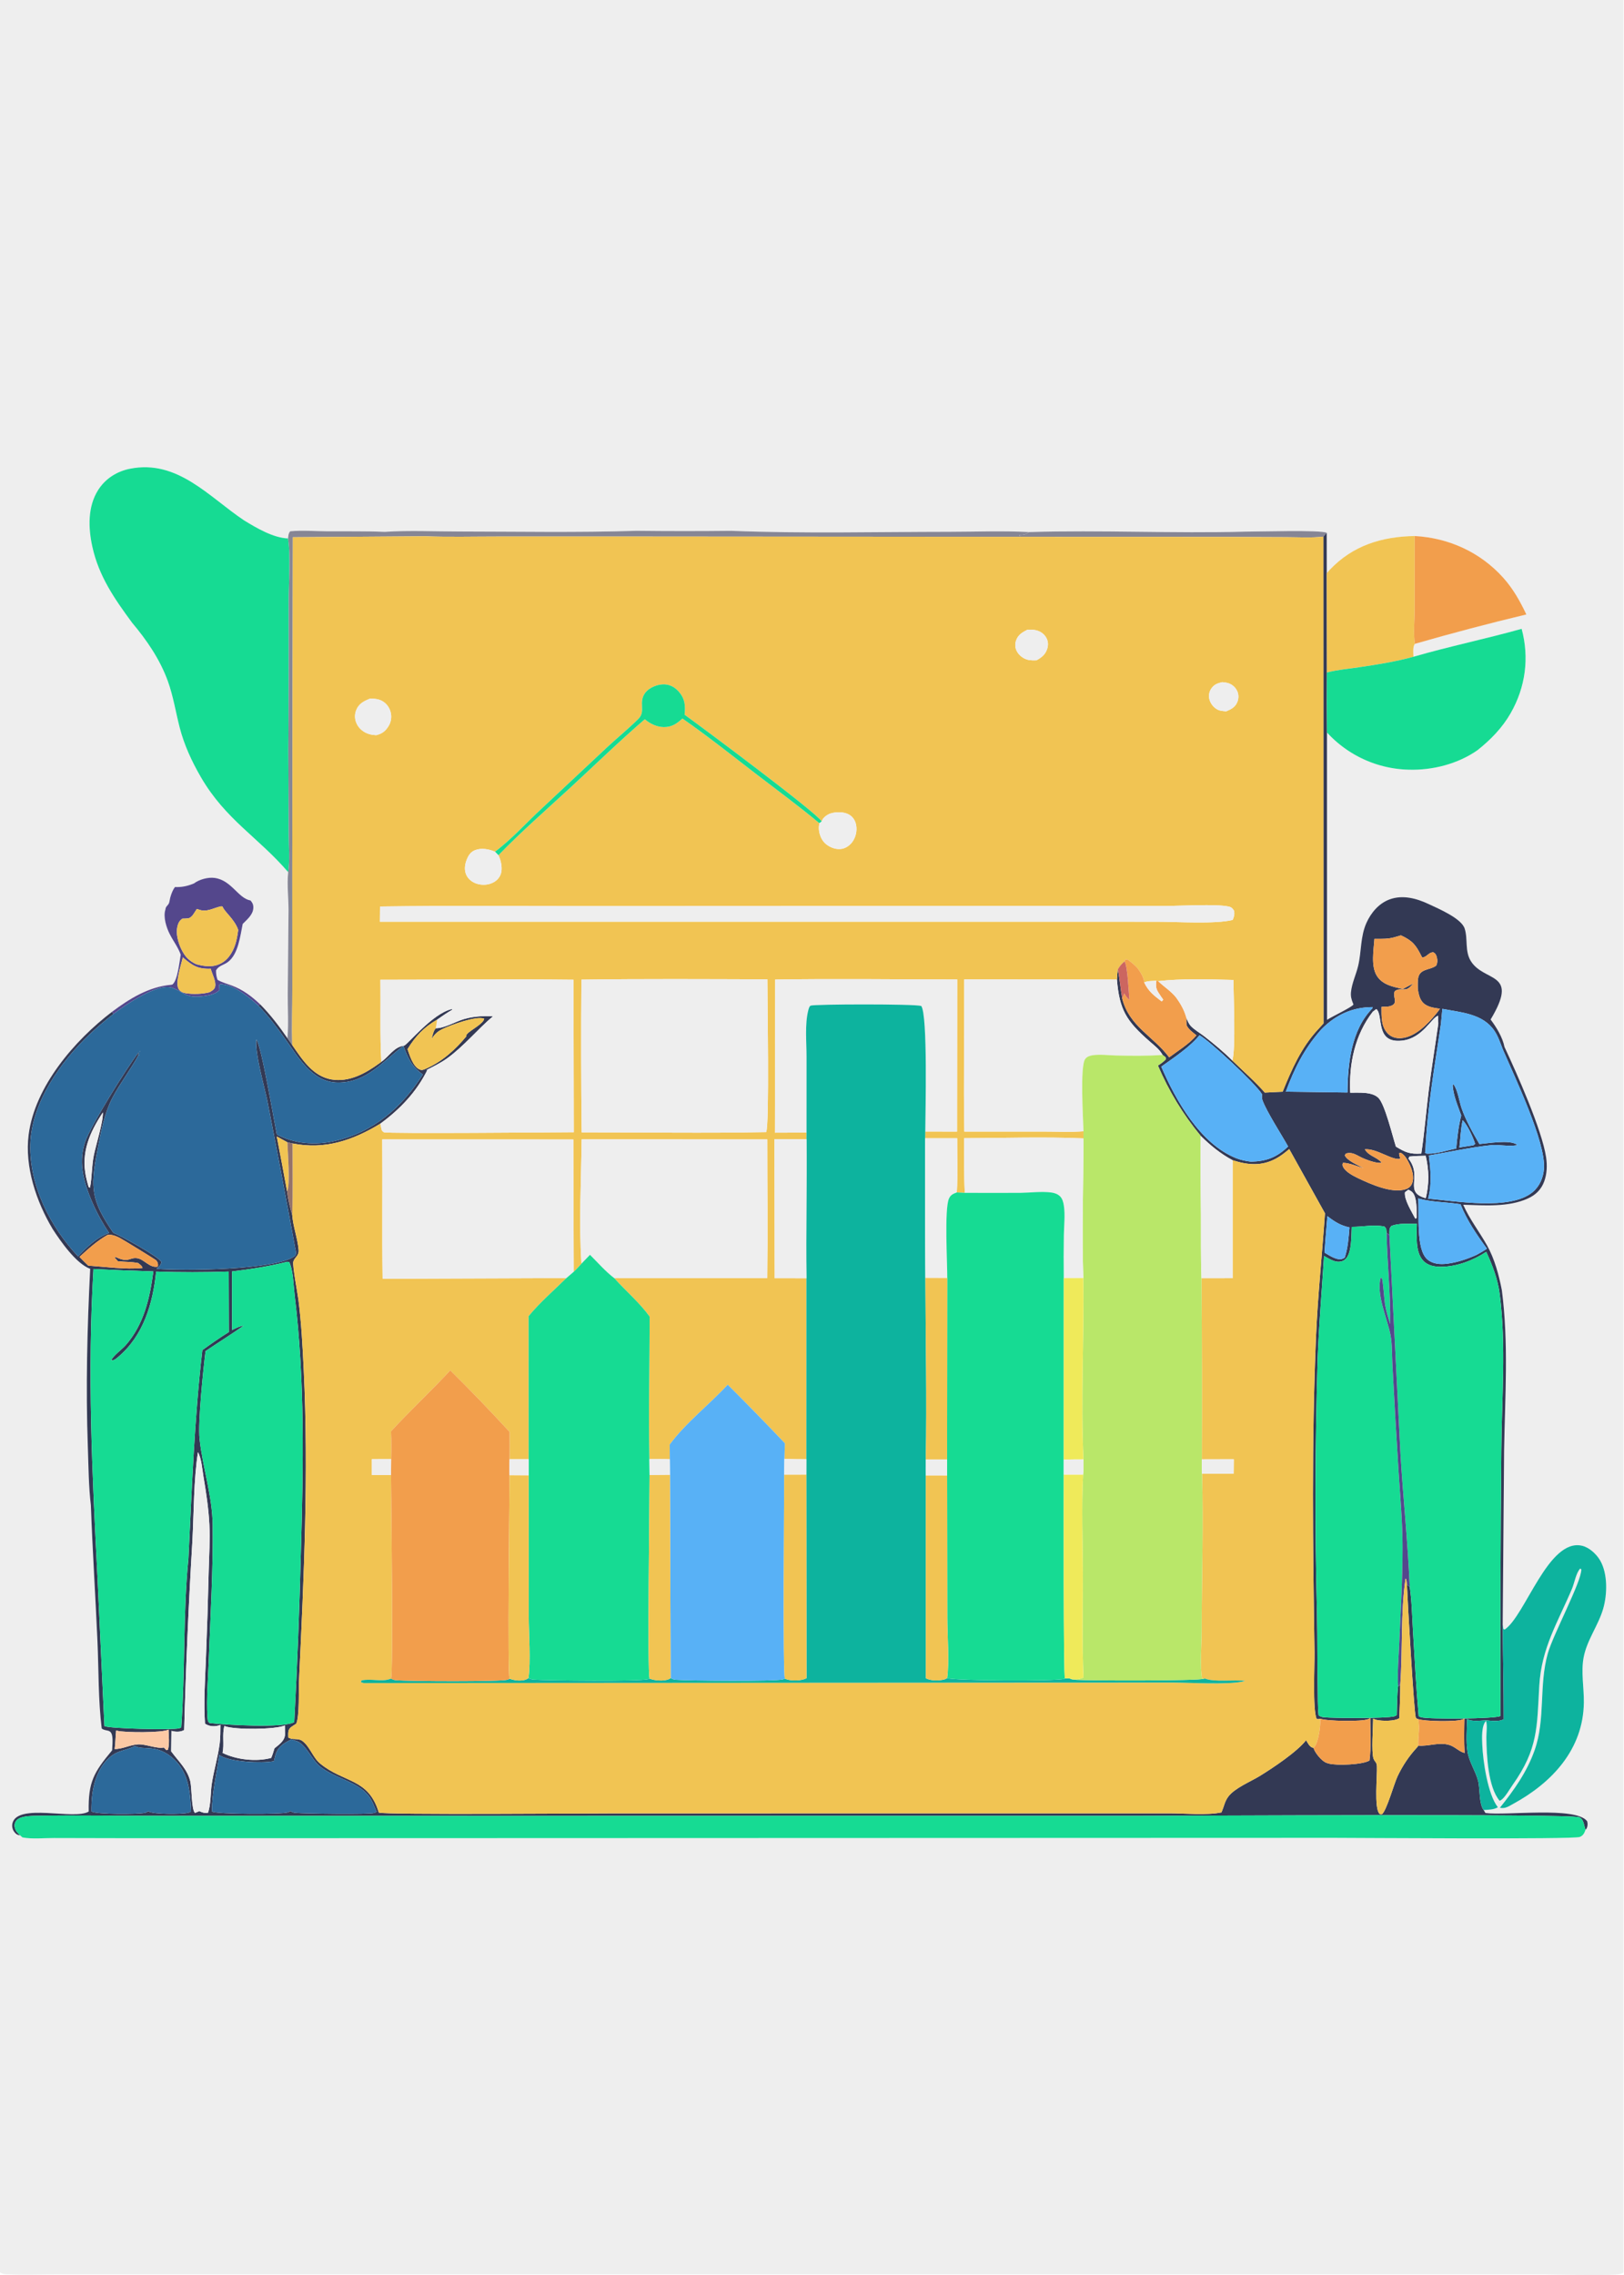<svg width="1024" height="1434" viewBox="0 0 1024 1434" fill="none" xmlns="http://www.w3.org/2000/svg">
<g clip-path="url(#clip0_64_1403)">
<path d="M0 0H1023.71V1432.37C1023.02 1432.79 1022.41 1433.16 1021.61 1433.34C1015.37 1434.75 982.91 1433.61 973.62 1433.6H835.761L282.718 1433.61L96.562 1433.6H35.414C24.929 1433.6 14.291 1433.99 3.829 1433.52C2.272 1433.44 1.352 1433.15 0 1432.37V0ZM153.879 327.999C131.718 313.195 111.962 289.519 81.997 295.457C73.805 297.08 66.614 301.578 62.04 308.631C55.172 319.222 55.618 332.835 58.244 344.7C62.374 363.366 72.189 377.44 83.3 392.534C92.614 403.585 100.889 415.688 105.834 429.359C109.231 438.749 110.794 448.841 113.271 458.498C116.113 469.568 120.952 480.012 126.677 489.869C142.26 516.703 162.751 527.665 181.72 549.759C180.869 557.441 181.926 565.816 181.928 573.585L181.436 626.582C181.368 635.732 182.025 645.381 181.241 654.465C176.017 646.85 170.638 639.765 164.155 633.17C158.628 627.987 153.271 623.876 146.125 621.197C143.166 620.087 139.913 619.233 137.189 617.636C136.431 615.531 136.205 613.872 136.223 611.638C137.912 608.673 140.969 608.387 143.583 606.485C150.319 601.582 151.465 589.864 153.036 582.396C155.721 579.664 159.413 576.692 159.719 572.595C159.881 570.436 159.315 569.217 157.996 567.613C150.095 566.214 146.077 554.886 135.39 553.392C131.194 552.805 125.669 554.309 122.29 556.856L121.588 557.139C117.971 558.581 114.241 559.329 110.336 559.126C108.547 561.358 107.217 565.562 106.806 568.377C106.613 569.699 105.928 570.273 105.109 571.266C104.531 571.965 104.396 572.515 104.276 573.397C102.796 577.932 104.876 584.525 106.953 588.666C109.25 593.245 112.172 596.846 113.945 601.754C113.14 606.051 112.082 617.855 108.749 620.551L107.871 620.759C93.832 621.957 81.617 629.54 70.612 637.791C47.051 655.756 21.978 684.793 18.06 715.216C15.462 735.393 22.859 757.357 33.16 774.65C38.314 782.597 47.878 796.393 56.862 799.804C54.979 837.361 54.035 874.518 55.389 912.127C55.825 924.233 55.858 936.867 57.303 948.88C58.331 977.45 60.194 1006.03 61.456 1034.6C62.257 1052.73 61.909 1071.55 64.124 1089.51C66.739 1091.65 70.063 1089.46 70.789 1094.6C71.178 1097.37 70.813 1100.5 70.699 1103.29C59.238 1117.05 55.553 1123.14 55.919 1141.85C47.034 1147.53 10.667 1136.1 7.79 1149.51C7.465 1151.02 7.767 1152.82 8.604 1154.13C9.518 1155.56 10.452 1156.49 12.135 1156.81C12.296 1156.84 12.463 1156.83 12.628 1156.83L14.156 1158.19C20.317 1159.37 27.721 1158.55 34.04 1158.58L80.573 1158.68L241.925 1158.66L840.836 1158.46C855.677 1158.46 992.204 1159.52 996.093 1157.9C998.313 1156.98 998.959 1155.54 999.751 1153.38C999.921 1153.18 1000.14 1153.01 1000.28 1152.78C1001.11 1151.42 1001.24 1149.4 1000.74 1147.94C993.518 1138.52 949.479 1144.6 936.624 1142.78L935.513 1140.93C938.58 1140.69 941.779 1140.79 944.478 1139.18C938.094 1131.16 935.055 1110.1 934.632 1099.73C934.458 1095.46 934.036 1087.95 937.002 1084.72C937.906 1087.49 937.192 1092.07 937.22 1095.08C937.32 1106.08 938.218 1126.5 945.581 1135.1C945.863 1134.97 946.161 1134.86 946.428 1134.69C948.911 1133.16 952.012 1127.59 953.774 1125.1C969.941 1102.24 969.066 1088.74 970.568 1062.69C971.957 1038.63 982.256 1022.64 991.255 1001.35C992.677 997.989 993.895 990.975 996.465 988.695L997.077 989.247C997.364 996.676 979.32 1030.22 975.923 1042.33C970.287 1062.42 974.582 1083.54 967.651 1103.19C962.814 1116.92 954.721 1128.25 945.737 1139.5C949.072 1140.24 951.213 1138.64 954.056 1137.09C978.735 1123.64 998.318 1102.63 998.692 1073.16C998.811 1063.81 996.816 1054.09 998.526 1044.83C1000.57 1033.78 1007.82 1024.62 1010.9 1013.95C1013.49 1004.97 1013.8 992.006 1009 983.672C1006.7 979.687 1002.19 975.438 997.613 974.357C976.271 969.324 961.846 1018.4 948.758 1027.17L947.98 1026.85L947.511 1023.99L948.402 914.223C948.964 880.642 951.333 846.712 946.992 813.299C945.155 803.776 942.42 793.553 937.665 785.055C932.761 776.288 926.73 768.668 922.618 759.397C935.848 759.769 951.058 761.065 963.422 755.445C968.305 753.227 971.844 749.793 973.695 744.708C975.467 739.845 975.627 734.493 974.872 729.412C972.327 712.278 956.489 676.72 948.643 659.928C947.501 653.949 943.526 647.449 939.896 642.643C940.45 641.718 940.991 640.787 941.521 639.848C956.878 612.553 935.703 619.004 927.444 605.83C923.498 599.535 925.678 591.883 923.526 585.28C921.43 578.848 907.027 572.79 901.09 569.98C893.337 566.308 884.478 563.833 876.094 566.961C869.411 569.454 864.449 575.344 861.6 581.723C857.682 590.497 858.533 599.697 856.387 608.766C855.065 614.351 852.391 619.715 851.836 625.46C851.584 628.076 852.137 629.976 853.092 632.356L853.409 633.134C852.928 634.643 839.354 641.032 836.752 642.855L836.703 461.707C837.112 462.154 837.526 462.596 837.946 463.033C838.366 463.469 838.792 463.901 839.223 464.327C839.653 464.753 840.089 465.174 840.53 465.589C840.972 466.004 841.418 466.413 841.87 466.817C842.322 467.221 842.778 467.619 843.24 468.011C843.702 468.403 844.168 468.789 844.639 469.17C845.111 469.551 845.587 469.925 846.068 470.294C846.549 470.662 847.035 471.025 847.524 471.381C848.014 471.737 848.509 472.087 849.008 472.431C849.507 472.775 850.009 473.113 850.517 473.444C851.025 473.775 851.536 474.1 852.051 474.419C852.567 474.736 853.087 475.048 853.61 475.353C854.133 475.659 854.66 475.957 855.191 476.249C855.722 476.541 856.256 476.826 856.795 477.105C857.333 477.383 857.874 477.655 858.419 477.92C858.964 478.184 859.512 478.442 860.064 478.693C860.615 478.945 861.17 479.189 861.728 479.425C862.285 479.662 862.845 479.893 863.409 480.116C863.972 480.339 864.538 480.554 865.108 480.763C865.676 480.971 866.247 481.173 866.821 481.368C867.395 481.562 867.971 481.749 868.55 481.928C869.129 482.108 869.71 482.281 870.292 482.446C870.875 482.611 871.46 482.769 872.048 482.919C872.634 483.07 873.223 483.213 873.813 483.348C874.404 483.483 874.996 483.611 875.59 483.732C876.183 483.853 876.779 483.966 877.375 484.072C877.972 484.178 878.57 484.276 879.17 484.366C879.768 484.456 880.368 484.54 880.97 484.616C881.571 484.691 882.173 484.759 882.776 484.819C883.379 484.879 883.982 484.932 884.586 484.978C885.191 485.022 885.795 485.06 886.401 485.09C887.006 485.12 887.611 485.142 888.217 485.157C903.187 485.637 919.345 481.523 931.662 472.841C939.919 466.267 947.219 458.811 952.499 449.603C961.938 433.144 964.376 414.623 959.459 396.366C936.857 402.724 913.831 407.426 891.244 413.983C891.182 411.519 890.702 407.847 892.103 405.857C915.406 399.142 938.85 392.962 962.435 387.318C958.449 378.897 954.033 371.021 947.749 364.052C933.303 348.028 913.447 339.026 892.022 337.868C871.333 338.241 853.133 343.741 838.515 359.108C837.834 359.822 837.189 360.568 836.58 361.345L836.552 335.865C833.124 333.877 792.565 335.151 785.319 335.11C739.88 336.352 694.269 333.987 648.829 335.386C632.199 334.49 615.159 335.204 598.492 335.213C552.828 335.24 506.784 336.421 461.174 334.6C441.205 334.816 421.236 334.811 401.268 334.583C364.153 335.781 326.673 335.063 289.513 335.031C273.966 335.017 257.986 334.222 242.481 335.261C230.462 334.716 218.336 334.979 206.299 334.895C198.645 334.84 190.57 334.155 182.968 334.882C181.766 336.373 181.874 337.516 181.623 339.389C172.271 339.061 161.73 332.802 153.879 327.999Z" fill="#EEEEEE"/>
<path d="M83.299 392.534C72.188 377.44 62.374 363.366 58.243 344.7C55.618 332.835 55.172 319.222 62.039 308.631C66.614 301.578 73.804 297.08 81.996 295.456C111.961 289.519 131.718 313.195 153.879 327.999C161.729 332.802 172.271 339.061 181.623 339.389C183.389 350.311 182.039 367.521 182.037 379.139C182.143 410.535 182.059 441.931 181.785 473.326L182.077 526.251C182.086 533.833 182.833 542.307 181.72 549.758C162.75 527.665 142.26 516.703 126.676 489.869C120.952 480.012 116.112 469.568 113.271 458.498C110.794 448.841 109.23 438.748 105.834 429.359C100.888 415.688 92.614 403.585 83.299 392.534Z" fill="#16DB93"/>
<path d="M242.481 335.261C257.986 334.222 273.965 335.017 289.513 335.031C326.673 335.063 364.153 335.781 401.268 334.582C421.236 334.81 441.205 334.816 461.174 334.599C506.783 336.421 552.828 335.24 598.492 335.213C615.159 335.204 632.198 334.489 648.829 335.386C646.808 337.063 645.134 337.087 642.643 337.223L643.242 338.389L394.956 338.194L313.345 338.203C298.225 338.205 282.991 338.597 267.882 338.03L184.638 338.638L184.289 548.536L184.327 622.932C184.337 634.846 183.927 646.846 184.271 658.748L181.241 654.465C182.025 645.381 181.368 635.731 181.436 626.582L181.928 573.585C181.926 565.816 180.868 557.441 181.72 549.758C182.833 542.306 182.086 533.833 182.077 526.251L181.785 473.326C182.059 441.93 182.143 410.535 182.037 379.139C182.039 367.521 183.39 350.311 181.623 339.389C181.874 337.516 181.766 336.373 182.968 334.881C190.57 334.155 198.644 334.839 206.299 334.894C218.336 334.979 230.461 334.715 242.481 335.261Z" fill="#868695"/>
<path d="M648.829 335.386C694.269 333.987 739.879 336.352 785.319 335.11C792.565 335.151 833.124 333.877 836.551 335.865L834.441 338.267C826.932 339.142 818.814 338.625 811.232 338.6L770.349 338.432L643.242 338.389L642.644 337.223C645.134 337.087 646.808 337.063 648.829 335.386Z" fill="#868695"/>
<path d="M834.441 338.267L836.552 335.865L836.58 361.345L836.668 423.89C836.561 436.495 836.573 449.101 836.704 461.707L836.753 642.855C839.354 641.032 852.928 634.643 853.409 633.134L853.092 632.356C852.137 629.976 851.584 628.076 851.836 625.46C852.391 619.715 855.065 614.351 856.387 608.766C858.533 599.697 857.682 590.497 861.6 581.723C864.449 575.344 869.411 569.454 876.095 566.961C884.478 563.833 893.337 566.308 901.091 569.98C907.027 572.79 921.43 578.848 923.526 585.28C925.678 591.883 923.498 599.535 927.444 605.83C935.703 619.004 956.878 612.553 941.521 639.848C940.991 640.787 940.45 641.718 939.896 642.643C943.526 647.449 947.501 653.949 948.643 659.928C956.489 676.72 972.327 712.278 974.872 729.412C975.627 734.493 975.467 739.845 973.695 744.708C971.844 749.793 968.305 753.227 963.422 755.445C951.058 761.065 935.848 759.769 922.619 759.397C926.73 768.668 932.761 776.288 937.665 785.055C942.42 793.553 945.155 803.776 946.992 813.299C951.334 846.712 948.964 880.642 948.402 914.223L947.511 1023.99C947.662 1043.9 948.154 1063.8 948.129 1083.73C944.953 1085.35 940.468 1084.67 937.003 1084.35C933.512 1084.51 928.084 1085.4 925.055 1083.53C924.959 1090.11 924.289 1097.54 925.299 1104.03C926.318 1110.59 930.329 1116.14 931.99 1122.46C933.29 1127.4 932.471 1137.1 935.513 1140.93L936.624 1142.78C949.479 1144.6 993.518 1138.52 1000.74 1147.94C1001.24 1149.4 1001.11 1151.42 1000.28 1152.78C1000.14 1153.01 999.921 1153.18 999.751 1153.38L999.479 1152.6C998.664 1150.17 998.543 1146.74 995.808 1145.51C990.665 1143.2 748.266 1144.58 720.737 1144.6L329.269 1144.63L103.443 1144.61C76.511 1144.69 49.498 1144.05 22.583 1144.58C19.573 1144.64 15.483 1144.74 12.67 1145.92C11.004 1146.62 9.799 1147.74 9.329 1149.52C8.894 1151.17 9.546 1153.28 10.541 1154.61C11.143 1155.42 11.902 1156.14 12.628 1156.83C12.464 1156.83 12.296 1156.84 12.135 1156.81C10.452 1156.49 9.518 1155.56 8.604 1154.13C7.768 1152.82 7.465 1151.02 7.79 1149.51C10.668 1136.1 47.034 1147.53 55.919 1141.85C55.553 1123.14 59.238 1117.05 70.699 1103.29C70.813 1100.5 71.179 1097.37 70.789 1094.6C70.063 1089.46 66.739 1091.65 64.124 1089.51C61.909 1071.55 62.257 1052.73 61.456 1034.6C60.194 1006.03 58.331 977.45 57.303 948.88C55.858 936.868 55.825 924.233 55.389 912.127C54.035 874.518 54.979 837.361 56.863 799.804C47.879 796.393 38.314 782.597 33.16 774.65C22.859 757.357 15.462 735.393 18.06 715.216C21.978 684.793 47.051 655.756 70.613 637.791L71.533 639.152C66.41 643.096 61.494 647.283 56.783 651.711C38.191 669.195 19.77 695.123 19.125 721.47C18.487 747.501 31.76 773.411 49.234 791.976C54.691 786.079 61.09 779.897 68.794 777.19C61.48 766.439 53.635 750.203 51.987 737.255C51.228 731.291 51.758 725.483 53.671 719.779C57.051 709.697 80.184 672.69 87.337 663.467L88.208 664.647L88.572 663.17L87.91 662.841L88.502 662.542L87.053 664.839L88.129 665.222L87.259 665.15C82.311 674.327 75.774 682.685 70.95 691.872C65.592 702.072 63.417 714.718 61.26 725.967C56.752 749.473 57.819 757.058 71.406 777.045C76.267 778.987 100.356 792.198 101.831 795.582C101.276 797.685 100.193 798.342 98.669 799.776C114.982 801.08 173.744 800.665 185.74 791.81C187.31 790.651 186.336 787.948 186.015 786.193C180.399 755.407 174.586 724.659 168.575 693.947C166.687 684.682 160.601 663.915 161.667 655.244C164.808 659.053 172.82 706.697 174.531 715.114C185.806 721.019 198.583 721.985 210.915 719.231C235.459 713.748 253.438 698.013 266.592 677.302C259.554 672.195 257.337 667.166 254.352 659.282C241.312 668.968 231.121 682.505 213.065 682.38C196.58 682.266 187.834 665.936 179.369 654.222C174.219 647.097 169 640.128 162.846 633.829L164.155 633.17C170.638 639.765 176.017 646.85 181.241 654.465L184.272 658.748C190.575 667.833 197.248 678.428 209.044 680.42C220.277 682.318 230.659 676.471 239.395 670.089C239.747 669.832 240.088 669.56 240.432 669.291C245.242 665.975 248.553 659.816 254.65 659.157C256.736 658.931 272.52 638.834 284.86 636.053L285.217 636.448C281.886 638.375 278.766 640.506 275.63 642.732C267.407 647.373 261.862 653.31 256.963 661.326C258.307 665.22 260.369 672.21 264.479 674.083C266.033 674.791 266.995 674.314 268.488 673.667C278.718 669.235 287.101 661.647 294.097 653.178V652.373C294.213 652.204 294.317 652.025 294.446 651.866C296.531 649.301 305.105 645.205 305.267 642.082C300.184 640.198 284.54 646.075 279.793 648.266C275.947 650.042 274.453 651.453 272.101 654.877C272.739 652.808 273.27 649.687 274.795 648.137C280.172 648.199 287.163 643.929 292.552 642.361C298.623 640.594 304.632 640.334 310.91 640.539C301.071 648.888 292.31 659.659 281.934 667.115C277.803 670.084 273.037 672.359 268.515 674.684L269.518 674.348C262.637 688.316 252.294 699.12 239.853 708.27C222.451 718.814 204.918 724.842 184.442 720.748L181.245 720.052L174.511 716.352C176.752 727.877 178.915 739.417 181.002 750.971C181.567 755.983 182.836 760.982 184.248 765.821C184.844 773.408 187.651 780.479 188.296 787.824C188.636 791.68 185.739 792.43 184.952 795.279C184.298 797.646 187.691 815.546 188.151 819.124C190.029 833.743 190.791 848.56 191.503 863.277C194.654 928.385 191.635 994.269 188.547 1059.34C188.271 1065.19 188.916 1082.11 186.765 1086.53C184.858 1087.92 182.311 1088.77 181.874 1091.31C181.664 1092.54 181.757 1093.95 181.776 1095.2C184.288 1096.9 187.973 1095.56 190.365 1097.19C195.301 1100.55 197.175 1107.76 201.82 1111.59C216.94 1124.05 232.306 1120.65 238.855 1142.53C242.934 1144.03 371.259 1143.03 385.939 1143.03L666.091 1142.99H737.204C747.037 1142.99 760.748 1144.37 770.156 1142.42C770.25 1142.21 770.346 1142 770.437 1141.79C771.862 1138.47 772.255 1135.42 774.535 1132.41C778.608 1127.03 788.491 1123.05 794.203 1119.55C802.435 1114.52 817.852 1104.23 823.548 1096.9C824.483 1098.47 825.636 1100.9 827.456 1101.56C827.707 1101.65 827.984 1101.64 828.248 1101.68C828.297 1101.88 828.331 1102.07 828.395 1102.26C829.358 1105.08 833.206 1109.73 835.927 1110.98C836.529 1111.23 837.136 1111.45 837.768 1111.62C842.977 1113.03 859.346 1112.35 863.519 1109.7C864.664 1101.07 864.02 1091.7 864.021 1082.98C863.603 1083.19 863.191 1083.42 862.766 1083.61C858.949 1085.37 836.173 1084.9 832.477 1083.35C831.431 1083.65 831.216 1083.73 830.171 1083.47C827.601 1077.48 828.962 1049.39 828.839 1041.36C827.819 974.918 826.963 908.52 829.821 842.11C830.933 816.283 833.687 790.569 835.44 764.791L812.913 724.318C810.204 726.585 807.496 728.767 804.357 730.419C795.26 735.21 786.713 734.338 777.22 731.34C769.59 727.262 763.238 722.035 757.117 716.006C745.816 702.273 737.152 688.013 730.121 671.679C731.962 670.483 733.584 669.358 735.091 667.753L734.979 666.427L733.058 664.955C731.052 661.34 727.84 659.026 724.786 656.34C710.315 643.613 705.859 636.746 704.265 617.448C704.348 615.31 704.613 613.164 704.808 611.032C706.102 617.066 706.488 623.267 707.589 629.346C712.033 647.042 727.162 653.046 737.219 666.482C742.767 662.316 749.992 657.957 754.405 652.613C752.061 650.694 749.445 648.97 748.142 646.169C748.101 644.686 748.016 643.195 748.107 641.714C748.794 643.336 749.502 645.22 750.692 646.539C752.994 649.093 756.63 651.086 759.383 653.236C765.488 657.999 771.585 663.029 777.066 668.504C783.939 675.227 791.161 681.477 797.535 688.703C801.271 688.472 805.017 688.33 808.757 688.147C814.517 673.98 820.355 660.551 830.82 649.136L834.518 645.113L834.441 338.267ZM884.587 623.372L891.114 619.897C889.853 621.301 888.369 623.286 886.38 623.57C883.646 623.961 882.054 622.967 879.52 624.712C877.615 628.23 882.416 632.513 876.515 634.211C874.652 634.748 872.926 634.431 871.085 634.694C871.123 640.549 870.686 647.147 875.234 651.635C877.448 653.82 880.432 654.591 883.482 654.371C892.324 653.734 900.229 645.494 905.52 639.037C906.365 638 907.174 636.937 907.948 635.846C903.893 635.238 899.267 634.791 896.603 631.234C894.963 629.044 894.335 625.929 893.983 623.255C893.965 621.231 893.887 619.127 894.112 617.114C894.87 610.336 901.6 611.707 905.599 608.652C906.458 606.77 906.455 605.028 905.876 603.024C905.451 601.552 904.989 600.918 903.688 600.228C901.144 600.373 900.191 602.345 898.076 603.229C896.841 603.744 896.853 603.817 896.282 602.677C892.759 595.631 890.65 592.972 883.352 589.587C882.161 589.966 880.946 590.263 879.756 590.635C875.382 592.001 871.171 591.796 866.635 591.785C866.167 598.749 864.327 608.773 868.087 614.958C871.618 620.77 878.472 622.077 884.587 623.372ZM849.66 688.634C849.826 670.491 851.982 649.22 865.326 635.615L865.495 634.828C852.905 634.814 842.328 639.62 833.442 648.576C833.033 648.989 832.651 649.43 832.265 649.867C822.128 661.571 816.119 673.67 810.766 688.104L849.66 688.634ZM906.893 645.31L906.769 640.261C902.483 641.596 897.057 654.492 884.06 655.947C866.709 657.889 872.586 639.915 867.824 636.051L865.616 637.703C854.277 652.376 850.525 670.522 851.353 688.754C856.762 688.851 864.949 687.98 869.124 692.003C873.221 695.952 878.027 716.079 880.181 722.766C886.354 726.474 888.994 727.58 896.185 727.14C898.17 714.001 899.224 700.751 900.844 687.568C902.577 673.459 904.913 659.39 906.893 645.31ZM909.465 635.916L908.575 645.361C904.687 671.749 899.885 698.751 898.765 725.435C898.74 726.042 898.761 725.825 898.488 726.449C899.247 727.237 899.585 727.176 900.738 727.188C906.285 727.249 912.685 724.991 918.2 723.975C918.838 716.983 919.604 709.934 921.378 703.123C919.19 697.077 916.412 690.638 915.969 684.186L916.394 683.377C919.057 686.561 920.16 694.314 921.532 698.35C924.224 706.276 928.666 713.903 932.821 721.147C938.104 720.702 951.813 718.255 956.374 721.447C956.51 721.542 956.62 721.671 956.743 721.783C951.306 722.964 945.408 721.265 939.855 721.867C926.754 723.289 913.938 726.129 900.971 728.339C902.065 737.472 902.906 746.557 900.489 755.57C917.549 756.943 952.241 763.253 966.415 751.418C970.8 747.757 973.099 742.323 973.533 736.708C974.827 719.998 954.692 678.039 947.689 661.74C946.123 657.767 944.683 653.287 942.285 649.742C934.946 638.898 921.282 638.192 909.465 635.916ZM874.326 777.135C874.14 775.1 874.4 774.553 872.886 773.094C866.068 771.79 859.216 773.344 852.341 773.335C852.01 778.807 852.529 790.086 848.194 793.866C846.724 795.149 844.78 795.522 842.881 795.256C840.119 794.868 837.268 793.013 834.845 791.675C833.535 813.08 831.663 834.423 830.841 855.86C829.19 909.715 829.051 963.574 830.424 1017.44C830.762 1032.82 830.527 1048.22 830.88 1063.61C831.013 1069.41 830.797 1075.51 831.432 1081.26C832.404 1081.88 833.386 1082.31 834.549 1082.43C840.503 1083.07 874.179 1083.2 879.085 1081.89C879.714 1081.72 880.169 1081.43 880.709 1081.08C880.891 1075.02 880.856 1068.86 881.568 1062.84L882.909 1062.15C882.93 1069.13 882.583 1076.1 882.299 1083.07C879.167 1085.03 871.571 1084.91 867.929 1084.1C867.123 1083.92 866.554 1083.65 865.82 1083.28C865.785 1088.5 864.649 1104.47 866.054 1108.48C866.81 1110.64 868.043 1110.52 868.198 1113.29C868.514 1118.94 866.291 1139.89 869.835 1143.28C870.413 1143.83 870.566 1143.64 871.375 1143.62C874.394 1141.09 878.999 1124.29 881.247 1119.59C884.455 1112.89 888.337 1107.03 893.382 1101.58C893.945 1100.97 893.745 1101.19 894.266 1100.32C900.734 1100.93 907.322 1097.88 913.978 1099.95C917.235 1100.96 919.63 1103.71 922.759 1104.73C923.002 1104.81 923.25 1104.88 923.496 1104.96C923.077 1097.7 923.235 1090.48 923.368 1083.21C922.978 1083.41 922.593 1083.62 922.195 1083.8C918.549 1085.48 897.72 1085.03 894.169 1083.6L893.569 1083.46C893.281 1083.18 892.848 1082.99 892.705 1082.62C891.585 1079.69 887.401 1007.3 887.128 998.947L888.891 1000.18C890.235 1009.3 890.398 1018.94 890.947 1028.15C892.017 1046.04 892.94 1063.92 894.535 1081.78C895.152 1082.08 895.481 1082.27 896.111 1082.45C900.503 1083.74 942.877 1083.52 946.114 1081.65C945.939 1025.89 946.117 970.125 946.649 914.366C946.887 881.772 949.771 848.236 945.637 815.844C944.438 806.452 941.102 797.616 937.121 789.094C928.827 794.535 918.745 798.397 908.709 798.507C904.667 798.551 900.269 797.77 897.394 794.679C892.158 789.051 893.359 778.502 893.395 771.418C888.12 771.494 882.328 770.864 877.36 772.715C875.654 774.609 876.094 775.958 876.07 778.38L874.326 777.135ZM756.334 652.553C750.142 660.156 740.161 666.659 732.229 672.348C741.404 693.694 756.697 720.801 779.22 729.954C782.359 731.229 785.494 731.798 788.834 732.261C798.758 731.941 804.991 729.532 812.211 722.681C807.864 714.86 798.921 701.169 796.065 693.61C795.599 692.38 795.635 691.084 795.785 689.795C791.928 683.186 762.551 655.953 756.334 652.553ZM64.851 701.247C56.55 713.726 51.073 726.334 54.174 741.573C54.635 743.838 55.265 746.064 55.914 748.281L56.754 748.597C58.056 741.979 57.773 735.114 59.136 728.325C60.434 721.855 65.218 706.759 64.851 701.247ZM922.271 706.126C920.995 711.723 920.9 717.609 920.193 723.303L929.037 721.933L930.13 721.008C928.871 716.905 925.326 709.067 922.271 706.126ZM860.594 724.452C863.037 728.73 867.939 729.191 871.228 732.815C868.434 733.76 860.92 730.84 858.098 729.426C854.876 727.812 852.401 726.009 848.632 727.118L847.968 728.26C849.338 731.652 856.611 734.611 859.893 736.374C856.105 735.303 850.655 732.895 846.77 732.988C846.403 734.181 846.362 734.495 846.976 735.687C848.578 738.796 853.303 741.178 856.356 742.672C864.244 746.4 877.904 752.585 886.571 749.517C888.335 748.892 889.711 747.668 890.395 745.91C891.997 741.785 890.25 736.781 888.363 733.024C887.17 730.649 885.698 727.982 883.301 726.686L882.176 726.914C882.244 728.227 882.566 729.178 882.995 730.404C877.887 731.676 868.151 723.795 860.594 724.452ZM888.639 729.042L888.12 730.346C897.298 741.95 884.636 751.306 899.01 755.28C901.215 746.389 901.082 737.421 898.944 728.516C895.508 728.606 892.051 728.603 888.639 729.042ZM888.012 749.897L885.877 751.55C885.302 756.274 890.211 763.853 892.382 768.108L893.087 767.996L893.374 766.404L893.237 766.682C893.208 762.612 893.544 754.877 890.67 751.657C889.98 750.883 888.922 750.367 888.012 749.897ZM894.222 755.442C895.033 765.068 892.608 787.511 900.026 793.863C903.467 796.81 908.162 797.1 912.46 796.568C918.746 795.789 925.189 793.602 930.954 791.029C933.179 789.76 935.481 788.557 937.583 787.093C931.011 778.105 925.063 769.472 920.896 759.078C912.248 757.647 902.572 757.806 894.222 755.442ZM836.971 766.583C836.348 774.237 835.608 781.91 835.181 789.576C838.16 791.271 842.979 794.754 846.603 793.422C847.178 793.211 847.479 792.963 847.956 792.63C849.928 786.457 850.367 780.115 850.893 773.69C845.137 772.419 841.593 770.14 836.971 766.583ZM67.893 778.384C61.24 782.135 55.724 787.135 50.134 792.272C51.953 794.098 53.734 796.016 55.636 797.752C66.672 798.542 78.886 800.332 89.847 799.266C89.562 797.812 88.255 797.127 87.16 796.166C82.911 795.294 78.648 795.477 74.365 795.012L72.429 792.874L72.745 792.268L73.639 792.672C81.41 796.137 81.563 792.4 86.537 793.094C90.891 793.701 94.412 799.486 99.522 798.364C99.826 796.814 99.54 795.845 98.571 794.518C98.221 794.039 77.305 781.238 75.687 780.407C73.736 779.406 71.574 778.441 69.355 778.342C68.744 778.315 68.56 778.346 67.893 778.384ZM181.112 795.354C169.51 798.225 158.155 800.03 146.308 801.447L146.326 838.36C148.74 837.192 151.01 835.925 153.701 835.581C145.809 841.175 137.584 846.225 129.598 851.669C128.139 863.351 124.708 896.733 125.843 907.081C127.839 925.286 133.886 942.834 134.107 961.365C134.442 989.382 132.714 1017.63 131.679 1045.62C131.237 1057.57 130.107 1070.12 130.785 1082.06C130.985 1083.83 130.759 1084.77 132.058 1086.05C141.854 1087.28 178.808 1089.39 185.521 1085.51C187.446 1049.68 188.85 1013.84 189.733 977.97C191.299 924.24 192.299 870.012 185.8 816.532C185.062 810.463 184.957 800.963 182.388 795.574L181.112 795.354ZM58.94 799.912C55.041 864.965 58.08 928.876 61.45 993.804L65.836 1087.98C68.445 1089.61 109.153 1090.56 113.088 1089.38C113.453 1089.27 113.976 1088.98 114.283 1088.82C116.869 1053.46 115.3 1017.62 118.825 982.272C120.975 938.681 122.525 894.358 127.599 851C133.089 847.054 138.568 843.192 144.316 839.628L144.21 801.519C128.959 802.036 113.708 802.038 98.457 801.525C96.383 821.651 90.546 841.827 74.478 855.388C73.098 856.553 71.984 857.608 70.137 857.462C71.04 854.834 77.149 850.333 79.215 847.971C90.716 834.832 94.487 818.241 96.692 801.417C84.102 801.063 71.518 800.561 58.94 799.912ZM124.823 915.375C122.081 932.717 122.259 953.848 121.295 971.63C118.915 1011.22 117.189 1050.85 116.118 1090.51C113.666 1091.86 110.746 1091.74 108.102 1091.01C108.074 1095.31 108.017 1099.62 107.93 1103.92L108.229 1104.33C112.7 1110.4 118.097 1115.16 119.983 1122.8C120.975 1126.83 120.659 1140.67 122.941 1142.73C123.873 1142.38 124.78 1142.05 125.67 1141.6C127.653 1142.53 128.895 1142.91 131.092 1142.69C132.968 1137.92 132.711 1130.09 133.473 1124.81C134.721 1116.13 137.41 1107.65 138.511 1099.01C139.003 1095.16 138.926 1091.13 138.99 1087.25C136.391 1088.3 133.222 1088.47 130.622 1087.24C129.867 1086.88 129.877 1086.87 129.264 1086.47C128.323 1072.92 129.326 1058.91 129.841 1045.36C130.582 1026.98 131.168 1008.59 131.6 990.19C131.847 980.532 132.502 970.654 132.025 961.007C131.522 950.831 129.949 940.645 128.27 930.608C127.527 926.169 127.032 919.197 124.823 915.375ZM141.483 1087.91C139.956 1093.53 141.53 1099.42 140.345 1104.92C149.02 1109.23 161.653 1110.64 171.005 1108.07C171.84 1106.08 172.467 1104.08 173.075 1102.02C175.767 1099.81 179.231 1097.53 179.665 1093.8C179.747 1093.09 179.706 1092.39 179.69 1091.68L179.617 1087.6C173.818 1090.26 148.261 1090.41 142.023 1088.15C141.837 1088.09 141.663 1087.99 141.483 1087.91ZM73.235 1090.75C72.801 1094.61 72.842 1098.64 72.29 1102.46C77.361 1102.55 82.093 1099.73 87.152 1099.53C92.11 1099.33 98.954 1102.48 103.317 1101.51L104.936 1103.2L105.927 1102.84C106.97 1098.94 106.382 1094.27 106.274 1090.24C102.502 1092.36 78.411 1092.19 73.867 1090.94C73.655 1090.88 73.446 1090.82 73.235 1090.75ZM183.798 1096.37C179.434 1098.55 175.555 1100.63 173.879 1105.6C173.594 1106.45 173.395 1107.32 173.184 1108.18C173.038 1108.78 172.892 1109.38 172.762 1109.99L172.522 1110.17C164.932 1111.64 145.377 1110.65 138.883 1106.66C138.664 1106.53 138.482 1106.34 138.281 1106.18C136.586 1118.11 133.75 1129.74 133.606 1141.85C136.67 1143.58 177.546 1143.72 181.557 1142.36C182.103 1142.17 182.631 1141.87 183.119 1141.57C184.1 1142.18 185.031 1142.56 186.2 1142.67C191.929 1143.19 232.459 1143.8 235.948 1142.74C236.734 1142.51 236.816 1142.39 237.392 1141.97C235.969 1138.69 234.581 1134.66 232.355 1131.86C225.192 1122.86 210.207 1120.7 201.333 1113.11C196.545 1109.01 192.824 1099.6 187.214 1097.54C186.807 1097.39 186.384 1097.28 185.971 1097.15C185.243 1096.91 184.521 1096.62 183.798 1096.37ZM85.076 1100.57C84.924 1100.65 84.774 1100.73 84.62 1100.81C81.506 1102.41 78.128 1103.03 74.874 1104.26C67.526 1107.02 62.667 1114.53 60.301 1121.67C58.147 1128.17 57.588 1135 57.65 1141.81C61.094 1143.72 86.675 1143.67 91.364 1142.66C92.174 1142.49 92.766 1142.12 93.46 1141.7C96.741 1143.73 114.566 1143.58 118.439 1142.69C119.141 1142.52 119.806 1142.2 120.446 1141.88C119.99 1130.11 119.032 1117.68 109.911 1109.09C98.942 1098.76 90.766 1103.68 85.076 1100.57Z" fill="#333954"/>
<path d="M184.638 338.639L267.882 338.031C282.991 338.598 298.225 338.206 313.345 338.204L394.956 338.195L643.242 338.39L770.349 338.433L811.231 338.601C818.814 338.626 826.932 339.142 834.441 338.267L834.518 645.113L830.82 649.136C820.355 660.551 814.517 673.98 808.757 688.147C805.017 688.33 801.271 688.472 797.534 688.703C791.161 681.477 783.939 675.228 777.066 668.505C779.294 660.638 777.762 627.55 777.731 617.697C762.879 617.311 744.907 616.733 730.293 618.463L729.043 618.186C726.858 618.378 723.36 618.223 721.476 619.3C721.133 615.85 719.273 613.074 717.333 610.322C715.99 608.837 714.309 607.289 712.699 606.097C711.332 605.086 711.123 604.601 709.45 604.864L709.031 606.05C707.185 607.585 706.02 608.961 704.808 611.033C704.613 613.164 704.348 615.31 704.264 617.448L607.972 617.358C608.133 649.311 607.483 681.337 608.045 713.274L657.477 713.269C665.94 713.265 674.774 713.716 683.194 713.093L683.21 717.57C658.242 716.488 632.896 717.372 607.888 717.451C607.976 728.896 607.758 740.453 608.341 751.878L603.308 751.629C603.985 740.368 603.523 728.772 603.553 717.476L583.333 717.48L583.429 713.242L603.46 713.284L603.565 617.415C565.341 617.393 526.993 616.808 488.778 617.462L488.623 713.976L508.553 713.901L508.518 718.083L488.323 718.054L488.478 805.72L508.485 805.726L508.442 919.808C503.828 919.81 499.215 919.738 494.603 919.591L494.918 909.754C483.073 897.272 471.056 884.957 458.866 872.812C447.192 885.426 432.446 896.763 422.285 910.525L422.357 919.808C418.079 919.61 413.749 919.738 409.466 919.733C408.804 889.868 409.645 859.787 409.627 829.899C403.262 821.096 394.596 813.766 387.324 805.67L483.783 805.644C484.167 776.521 483.816 747.349 483.817 718.221L366.762 718.188C366.479 744.042 364.978 770.76 366.623 796.535C365.045 798.265 363.509 800.101 361.755 801.652L361.515 718.267L241.031 718.232C241.274 747.493 240.844 776.794 241.246 806.047L357.128 805.62C349.23 813.373 340.288 821.104 333.302 829.636L333.343 919.808L321.278 919.811C321.452 914.087 321.316 908.315 321.323 902.585C309.171 889.342 296.703 876.402 283.919 863.767C271.793 876.89 258.641 889.041 246.556 902.204C246.806 908.073 246.771 913.883 246.635 919.753C242.585 919.758 238.525 919.705 234.476 919.786L234.493 929.747L246.546 929.723C246.699 945.766 248.088 1055.78 246.52 1058.09C246.382 1058.14 246.245 1058.2 246.104 1058.26C240.421 1060.37 233.833 1057.8 227.988 1059.26L227.563 1060.21C229.137 1061.22 230.717 1060.89 232.552 1060.89L642.13 1060.63L739.611 1060.59C750.513 1060.6 773.647 1062.04 783.356 1059.97C783.953 1059.85 784.544 1059.7 785.129 1059.52C778.225 1058.65 765.349 1060.45 759.648 1058C758.596 1058.25 759.156 1058.24 757.97 1057.91C756.457 1051.56 757.681 1035.68 757.685 1028.17C757.706 995.163 758.843 961.951 757.928 928.97L777.887 928.962L777.969 919.815L757.802 919.871C757.942 881.821 757.873 843.772 757.595 805.722L777.219 805.688L777.22 731.34C786.712 734.338 795.26 735.21 804.356 730.419C807.496 728.767 810.204 726.585 812.913 724.318L835.44 764.791C833.687 790.569 830.933 816.283 829.821 842.11C826.963 908.521 827.819 974.918 828.839 1041.36C828.962 1049.39 827.601 1077.48 830.171 1083.47C831.216 1083.73 831.431 1083.65 832.477 1083.35C832.742 1087.68 831.487 1097.95 828.691 1101.28C828.562 1101.43 828.396 1101.55 828.248 1101.68C827.984 1101.64 827.707 1101.65 827.456 1101.56C825.635 1100.9 824.483 1098.47 823.548 1096.9C817.852 1104.23 802.435 1114.52 794.203 1119.55C788.491 1123.05 778.608 1127.03 774.535 1132.41C772.254 1135.42 771.861 1138.47 770.437 1141.79C770.346 1142 770.25 1142.21 770.156 1142.42C760.748 1144.37 747.036 1142.99 737.204 1142.99H666.091L385.939 1143.03C371.259 1143.03 242.934 1144.03 238.855 1142.53C232.306 1120.65 216.939 1124.05 201.82 1111.59C197.175 1107.76 195.3 1100.55 190.365 1097.19C187.972 1095.56 184.287 1096.9 181.776 1095.2C181.757 1093.95 181.664 1092.54 181.874 1091.31C182.311 1088.77 184.858 1087.92 186.765 1086.53C188.916 1082.11 188.27 1065.19 188.547 1059.34C191.634 994.269 194.654 928.385 191.502 863.277C190.791 848.56 190.029 833.743 188.15 819.125C187.69 815.547 184.297 797.646 184.952 795.279C185.739 792.43 188.636 791.68 188.296 787.824C187.65 780.479 184.844 773.408 184.247 765.821C184.733 750.834 184.417 735.748 184.441 720.748C204.918 724.842 222.451 718.815 239.853 708.27C240.041 709.738 240.456 711.173 240.812 712.607C241.236 712.973 241.567 713.489 242.085 713.705C244.373 714.662 349.637 713.75 361.79 713.674L361.612 617.559C321.049 617.12 280.43 617.571 239.861 617.579C240.108 634.773 239.494 652.129 240.432 669.291C240.088 669.56 239.747 669.832 239.395 670.089C230.658 676.471 220.276 682.318 209.044 680.42C197.248 678.428 190.575 667.833 184.271 658.748C183.928 646.847 184.337 634.846 184.327 622.932L184.289 548.536L184.638 338.639ZM518.161 517.796C514.495 511.885 442.724 458.473 431.662 450.513C432.229 444.947 431.984 440.715 428.245 436.263C425.95 433.529 423.002 431.665 419.378 431.402C415.567 431.125 410.929 432.742 408.098 435.324C405.835 437.389 404.819 440.057 404.771 443.08C404.704 447.277 405.681 449.991 402.402 453.252C396.193 459.429 389.337 464.952 382.926 470.919L341.776 509.455C331.973 518.457 322.734 528.928 312.085 536.871C308.426 535.205 303.49 534.357 299.643 535.855C296.706 536.997 295.37 539.155 294.262 541.968C293.065 545.005 292.627 548.425 294.027 551.476C295.305 554.262 297.877 556.195 300.767 557.075C304.306 558.15 308.312 557.86 311.529 555.965C313.885 554.576 315.56 552.395 316.09 549.693C316.721 546.469 315.8 541.997 314.252 539.107C328.6 524.262 344.435 510.5 359.617 496.493C375.269 482.054 390.437 467.276 406.581 453.367C409.877 456.205 414.068 458.23 418.49 458.311C423.534 458.404 426.804 456.141 430.296 452.905C446.131 463.914 461.195 475.915 476.479 487.669C489.896 497.988 503.65 508.048 516.644 518.895C516.432 520.158 516.254 521.418 516.356 522.701C516.639 526.26 518.118 529.936 520.974 532.189C523.73 534.363 527.49 535.698 531.002 535.008C533.97 534.426 536.581 532.245 538.093 529.684C539.977 526.494 540.571 522.5 539.545 518.924C538.867 516.559 537.334 514.544 535.161 513.365C531.954 511.623 527.1 511.671 523.641 512.773C521.806 513.358 519.112 515.236 518.4 517.074C518.308 517.31 518.24 517.556 518.161 517.796ZM647.81 396.948C644.659 398.569 642.004 400.058 640.717 403.613C639.863 405.973 640.032 408.505 641.27 410.7C642.717 413.268 645.473 415.345 648.377 415.94C650.037 416.28 651.877 416.287 653.57 416.204C656.835 414.36 659.127 412.661 660.334 408.881C661.055 406.622 660.925 404.174 659.768 402.082C658.378 399.571 656.115 397.993 653.359 397.301C651.516 396.838 649.692 396.881 647.81 396.948ZM770.676 430.001C767.737 430.658 765.58 431.413 763.809 433.985C762.462 435.939 761.994 438.278 762.531 440.592C763.179 443.389 765.161 445.915 767.694 447.261C769.36 448.147 771.371 448.214 773.219 448.357C776.325 447.025 778.918 445.762 780.232 442.378C781.055 440.262 781.104 437.828 780.162 435.745C779.061 433.31 777.001 431.396 774.43 430.623C773.201 430.253 771.948 430.117 770.676 430.001ZM233.239 440.404C229.399 441.992 226.242 443.505 224.597 447.651C224.461 447.996 224.342 448.348 224.242 448.707C224.142 449.065 224.061 449.427 223.999 449.794C223.937 450.16 223.895 450.529 223.871 450.899C223.849 451.27 223.845 451.642 223.86 452.013C223.876 452.384 223.912 452.754 223.967 453.122C224.022 453.489 224.096 453.852 224.188 454.212C224.282 454.572 224.393 454.926 224.523 455.275C224.654 455.623 224.802 455.963 224.968 456.296C226.541 459.523 229.475 461.759 232.883 462.754C234.278 463.162 235.733 463.291 237.176 463.408C240.855 462.507 243.022 460.926 245.005 457.664C245.211 457.329 245.398 456.984 245.568 456.63C245.738 456.275 245.888 455.913 246.02 455.542C246.152 455.171 246.263 454.795 246.356 454.413C246.449 454.031 246.521 453.645 246.573 453.256C246.625 452.866 246.657 452.474 246.668 452.082C246.679 451.689 246.669 451.296 246.64 450.904C246.61 450.512 246.56 450.123 246.489 449.736C246.419 449.349 246.329 448.967 246.218 448.59C245.375 445.636 243.417 443.129 240.675 441.71C238.456 440.561 235.708 440.314 233.239 440.404ZM239.618 571.4L239.533 580.986L635.077 580.963L729.632 580.996C742.17 581.003 766.225 582.591 777.254 579.876C778.177 577.692 778.536 576.387 778.113 574.031C777.046 572.554 776.62 571.861 774.711 571.435C766.934 569.696 743.82 571.067 734.455 571.077L637.582 571.04L374.503 571.158C329.559 571.207 284.552 570.74 239.618 571.4ZM366.62 617.506C366.346 649.592 366.399 681.678 366.778 713.763C405.502 713.693 444.382 714.394 483.086 713.596C485.261 709.938 483.802 628.796 483.869 617.313C444.809 617.195 405.676 616.95 366.62 617.506Z" fill="#F1C453"/>
<path d="M836.579 361.345C837.188 360.568 837.833 359.822 838.515 359.108C853.133 343.741 871.332 338.241 892.022 337.868L891.989 383.94C891.964 391 891.125 398.96 892.103 405.857C890.702 407.847 891.182 411.519 891.244 413.983C879.707 417.144 868.227 418.952 856.413 420.673C849.889 421.621 843.041 422.237 836.667 423.89L836.579 361.345Z" fill="#F1C453"/>
<path d="M892.022 337.868C913.447 339.026 933.303 348.028 947.75 364.052C954.033 371.021 958.45 378.897 962.436 387.318C938.85 392.962 915.406 399.142 892.103 405.857C891.126 398.96 891.964 391 891.989 383.94L892.022 337.868Z" fill="#F29E4C"/>
<path d="M836.668 423.89C843.042 422.237 849.89 421.621 856.413 420.672C868.228 418.952 879.708 417.143 891.244 413.983C913.831 407.426 936.857 402.723 959.459 396.366C964.376 414.623 961.938 433.144 952.499 449.603C947.219 458.811 939.919 466.267 931.662 472.841C919.346 481.522 903.187 485.637 888.217 485.156C887.611 485.142 887.006 485.119 886.401 485.089C885.796 485.059 885.191 485.022 884.586 484.978C883.982 484.932 883.379 484.879 882.776 484.819C882.173 484.759 881.571 484.691 880.97 484.616C880.368 484.54 879.768 484.456 879.17 484.366C878.571 484.276 877.972 484.178 877.375 484.072C876.779 483.966 876.184 483.852 875.59 483.732C874.996 483.611 874.404 483.483 873.813 483.348C873.223 483.213 872.634 483.07 872.048 482.919C871.461 482.768 870.875 482.611 870.292 482.446C869.71 482.281 869.129 482.108 868.55 481.928C867.971 481.748 867.395 481.561 866.821 481.368C866.247 481.173 865.676 480.971 865.108 480.763C864.538 480.554 863.972 480.338 863.409 480.116C862.845 479.893 862.285 479.662 861.728 479.425C861.17 479.188 860.615 478.945 860.064 478.693C859.512 478.442 858.964 478.184 858.42 477.919C857.874 477.655 857.333 477.383 856.795 477.105C856.256 476.826 855.722 476.541 855.191 476.249C854.66 475.957 854.133 475.658 853.61 475.353C853.086 475.048 852.566 474.736 852.051 474.417C851.536 474.1 851.025 473.775 850.517 473.444C850.01 473.112 849.507 472.775 849.008 472.431C848.509 472.087 848.014 471.737 847.525 471.381C847.035 471.025 846.549 470.662 846.068 470.294C845.587 469.925 845.111 469.55 844.639 469.17C844.168 468.789 843.702 468.403 843.24 468.011C842.779 467.619 842.322 467.22 841.87 466.817C841.418 466.413 840.972 466.003 840.531 465.589C840.089 465.174 839.653 464.753 839.222 464.327C838.791 463.901 838.366 463.47 837.946 463.033C837.526 462.596 837.112 462.154 836.704 461.707C836.573 449.101 836.561 436.495 836.668 423.89Z" fill="#16DB93"/>
<path d="M653.57 416.204C651.877 416.287 650.037 416.28 648.377 415.94C645.472 415.345 642.717 413.268 641.27 410.701C640.032 408.505 639.863 405.973 640.717 403.614C642.003 400.059 644.659 398.569 647.81 396.948C649.691 396.881 651.516 396.838 653.358 397.301C656.115 397.993 658.378 399.571 659.768 402.082C660.925 404.174 661.055 406.622 660.333 408.881C659.127 412.661 656.834 414.361 653.57 416.204Z" fill="#EEEEEE"/>
<path d="M773.219 448.357C771.371 448.214 769.36 448.147 767.694 447.261C765.161 445.915 763.179 443.389 762.531 440.592C761.994 438.278 762.462 435.939 763.809 433.985C765.58 431.413 767.737 430.658 770.676 430.001C771.948 430.117 773.201 430.253 774.43 430.623C777.001 431.396 779.061 433.31 780.162 435.745C781.104 437.828 781.055 440.262 780.232 442.378C778.918 445.762 776.325 447.025 773.219 448.357Z" fill="#EEEEEE"/>
<path d="M431.663 450.513C442.724 458.473 514.496 511.885 518.161 517.796L516.644 518.895C503.651 508.048 489.896 497.988 476.479 487.669C461.195 475.915 446.132 463.914 430.296 452.905C426.804 456.141 423.534 458.404 418.49 458.311C414.068 458.23 409.878 456.205 406.582 453.367C390.437 467.276 375.269 482.054 359.618 496.493C344.435 510.5 328.6 524.262 314.252 539.107L312.085 536.871C322.734 528.929 331.973 518.458 341.777 509.455L382.926 470.919C389.337 464.952 396.193 459.429 402.402 453.252C405.681 449.991 404.704 447.277 404.771 443.081C404.819 440.057 405.835 437.389 408.098 435.324C410.929 432.742 415.567 431.125 419.378 431.402C423.002 431.665 425.95 433.529 428.246 436.263C431.984 440.715 432.229 444.947 431.663 450.513Z" fill="#16DB93"/>
<path d="M237.176 463.408C235.734 463.291 234.279 463.162 232.883 462.754C229.475 461.759 226.541 459.523 224.969 456.296C224.803 455.963 224.654 455.623 224.524 455.275C224.394 454.926 224.282 454.572 224.189 454.212C224.096 453.852 224.022 453.489 223.968 453.121C223.912 452.754 223.877 452.384 223.861 452.013C223.846 451.642 223.849 451.27 223.872 450.899C223.895 450.529 223.938 450.16 224 449.793C224.062 449.427 224.143 449.065 224.243 448.707C224.343 448.348 224.461 447.996 224.598 447.651C226.242 443.505 229.399 441.992 233.239 440.404C235.709 440.314 238.457 440.561 240.675 441.71C243.417 443.129 245.376 445.636 246.219 448.59C246.329 448.967 246.42 449.349 246.49 449.735C246.56 450.123 246.61 450.512 246.64 450.904C246.67 451.296 246.679 451.689 246.668 452.082C246.657 452.474 246.625 452.866 246.573 453.255C246.522 453.645 246.449 454.031 246.357 454.413C246.264 454.795 246.152 455.171 246.021 455.542C245.889 455.912 245.738 456.275 245.569 456.63C245.399 456.984 245.211 457.329 245.006 457.664C243.022 460.926 240.855 462.507 237.176 463.408Z" fill="#EEEEEE"/>
<path d="M518.161 517.795C518.24 517.555 518.308 517.31 518.4 517.074C519.112 515.236 521.806 513.358 523.641 512.773C527.1 511.671 531.954 511.623 535.16 513.365C537.334 514.544 538.867 516.559 539.545 518.924C540.571 522.5 539.977 526.494 538.093 529.684C536.581 532.244 533.97 534.426 531.002 535.008C527.49 535.697 523.73 534.363 520.974 532.188C518.118 529.936 516.639 526.26 516.356 522.701C516.254 521.417 516.432 520.158 516.644 518.895L518.161 517.795Z" fill="#EEEEEE"/>
<path d="M314.252 539.106C315.799 541.997 316.721 546.468 316.089 549.693C315.559 552.395 313.885 554.576 311.529 555.965C308.312 557.86 304.306 558.15 300.767 557.074C297.876 556.195 295.305 554.262 294.027 551.476C292.627 548.425 293.065 545.005 294.261 541.968C295.37 539.154 296.706 536.997 299.643 535.854C303.49 534.357 308.425 535.205 312.084 536.871L314.252 539.106Z" fill="#EEEEEE"/>
<path d="M104.276 573.397C104.396 572.515 104.531 571.965 105.108 571.266C105.928 570.273 106.613 569.699 106.806 568.378C107.217 565.562 108.547 561.358 110.336 559.126C114.241 559.329 117.971 558.581 121.588 557.14L122.29 556.856C125.669 554.309 131.194 552.805 135.39 553.392C146.077 554.886 150.095 566.214 157.996 567.613C159.314 569.217 159.881 570.436 159.719 572.595C159.412 576.692 155.72 579.664 153.036 582.397C151.465 589.865 150.319 601.582 143.583 606.485C140.968 608.387 137.911 608.673 136.223 611.638C136.205 613.872 136.431 615.531 137.189 617.636C139.913 619.233 143.166 620.087 146.125 621.197C153.271 623.876 158.628 627.987 164.155 633.17L162.845 633.829C157.215 628.673 146.938 620.227 138.884 620.363L138.191 620.808L138.407 624.06C135.396 627.246 129.149 628.031 124.945 628.187C116.696 628.493 115.313 625.155 108.745 622.69C99.593 619.255 78.748 633.64 71.533 639.152L70.612 637.791C81.616 629.54 93.832 621.958 107.871 620.759L108.748 620.551C112.082 617.855 113.14 606.051 113.945 601.754C112.172 596.847 109.249 593.246 106.953 588.666C104.876 584.525 102.796 577.932 104.276 573.397ZM139.335 571.295C134.284 572.386 130.315 575.257 125.284 573.321C124.912 573.179 124.498 573.066 124.111 572.956C122.582 575.048 121.201 578.522 118.501 578.892C117.376 579.045 116.187 579.023 115.053 579.044C113.282 580.176 112.372 581.834 111.896 583.875C110.568 589.556 113.066 596.83 116.187 601.545C118.109 604.449 120.652 606.323 123.766 607.791C129.201 609.216 134.521 609.945 139.685 607.049C144.757 604.205 147.66 598.49 148.982 593.026C149.528 590.77 149.866 588.465 150.198 586.171C147.806 579.195 141.267 574.632 140.319 571.388L139.335 571.295ZM115.285 603.485C114.249 608.11 110.257 619.528 112.663 623.458C113.604 624.994 115.384 625.766 117.102 626.056C121.609 626.814 127.793 626.602 132.182 625.406C133.711 624.404 135.177 623.858 135.625 621.926C136.394 618.608 133.684 613.876 132.868 610.631C124.697 610.914 121.244 608.628 115.285 603.485Z" fill="#54478C"/>
<path d="M123.766 607.79C120.652 606.323 118.109 604.449 116.187 601.545C113.066 596.829 110.568 589.555 111.896 583.875C112.373 581.834 113.282 580.176 115.053 579.043C116.187 579.022 117.376 579.045 118.501 578.891C121.201 578.521 122.582 575.047 124.111 572.956C124.498 573.066 124.912 573.179 125.284 573.321C130.316 575.256 134.284 572.386 139.335 571.294L140.319 571.387C141.267 574.632 147.806 579.195 150.198 586.17C149.866 588.465 149.528 590.77 148.982 593.025C147.66 598.49 144.757 604.204 139.685 607.048C134.521 609.945 129.201 609.216 123.766 607.79Z" fill="#F1C453"/>
<path d="M239.533 580.986L239.618 571.4C284.553 570.74 329.559 571.207 374.504 571.158L637.582 571.04L734.455 571.077C743.82 571.067 766.934 569.696 774.711 571.435C776.62 571.862 777.046 572.554 778.113 574.031C778.536 576.387 778.177 577.692 777.254 579.876C766.225 582.591 742.17 581.003 729.632 580.996L635.077 580.963L239.533 580.986Z" fill="#EEEEEE"/>
<path d="M891.115 619.897L884.587 623.372C878.472 622.077 871.618 620.77 868.087 614.958C864.327 608.773 866.168 598.749 866.635 591.785C871.171 591.796 875.382 592.001 879.756 590.635C880.946 590.263 882.161 589.966 883.352 589.587C890.65 592.972 892.759 595.631 896.282 602.677C896.853 603.817 896.841 603.744 898.077 603.229C900.191 602.345 901.144 600.373 903.688 600.228C904.99 600.918 905.452 601.552 905.876 603.024C906.455 605.028 906.458 606.77 905.599 608.652C901.601 611.707 894.871 610.336 894.112 617.114C893.887 619.127 893.965 621.231 893.983 623.255C894.336 625.929 894.963 629.044 896.603 631.234C899.267 634.791 903.893 635.238 907.948 635.846C907.174 636.937 906.365 638 905.521 639.037C900.229 645.494 892.324 653.734 883.483 654.371C880.433 654.591 877.448 653.82 875.234 651.635C870.686 647.147 871.123 640.549 871.085 634.694C872.927 634.431 874.652 634.748 876.516 634.211C882.416 632.513 877.615 628.23 879.52 624.712C882.054 622.967 883.647 623.961 886.38 623.57C888.369 623.286 889.853 621.301 891.115 619.897Z" fill="#F29E4C"/>
<path d="M132.182 625.405C127.793 626.602 121.609 626.814 117.102 626.056C115.384 625.766 113.604 624.993 112.663 623.458C110.257 619.528 114.249 608.11 115.285 603.484C121.244 608.628 124.697 610.913 132.868 610.63C133.685 613.875 136.394 618.608 135.625 621.925C135.177 623.858 133.712 624.404 132.182 625.405Z" fill="#F1C453"/>
<path d="M709.031 606.05L709.45 604.864C711.124 604.601 711.333 605.086 712.699 606.097C714.309 607.288 715.991 608.837 717.333 610.322C719.274 613.074 721.133 615.85 721.476 619.3C724.213 624.973 727.535 627.427 732.402 631.166C733.234 630.633 732.881 630.981 733.436 630.096C732.49 628.74 731.527 627.385 730.646 625.986L730.225 625.305C728.671 622.842 728.878 620.972 729.044 618.185L730.294 618.462C733.909 621.994 738.672 624.941 741.696 628.911C744.629 632.984 746.782 636.855 748.108 641.714C748.017 643.195 748.102 644.686 748.143 646.169C749.445 648.97 752.061 650.694 754.405 652.613C749.992 657.957 742.767 662.316 737.22 666.482C727.162 653.046 712.034 647.042 707.589 629.346L708.899 626.121C708.981 626.278 709.061 626.436 709.145 626.592C710.003 628.186 710.836 629.178 712.224 630.328C711.619 625.719 711.061 608.652 709.031 606.05Z" fill="#F29E4C"/>
<path d="M709.031 606.05C711.061 608.652 711.619 625.719 712.224 630.328C710.836 629.178 710.003 628.186 709.145 626.592C709.061 626.436 708.981 626.278 708.899 626.121L707.589 629.346C706.488 623.267 706.102 617.066 704.809 611.032C706.02 608.961 707.185 607.584 709.031 606.05Z" fill="#CC6660"/>
<path d="M275.631 642.732C278.767 640.507 281.887 638.375 285.218 636.449L284.86 636.054C272.52 638.834 256.737 658.931 254.65 659.157C248.553 659.816 245.242 665.975 240.432 669.291C239.495 652.129 240.108 634.773 239.862 617.579C280.43 617.571 321.05 617.12 361.613 617.559L361.79 713.674C349.638 713.75 244.373 714.662 242.086 713.705C241.568 713.489 241.236 712.973 240.812 712.607C240.456 711.173 240.041 709.738 239.854 708.271C252.294 699.12 262.637 688.316 269.518 674.348L268.516 674.684C273.037 672.36 277.803 670.084 281.935 667.115C292.311 659.659 301.071 648.888 310.911 640.539C304.632 640.335 298.623 640.594 292.553 642.361C287.163 643.93 280.172 648.199 274.796 648.137L275.631 642.732Z" fill="#EEEEEE"/>
<path d="M366.778 713.763C366.399 681.678 366.347 649.592 366.62 617.506C405.676 616.95 444.809 617.195 483.869 617.313C483.802 628.796 485.262 709.938 483.087 713.596C444.382 714.394 405.502 713.693 366.778 713.763Z" fill="#EEEEEE"/>
<path d="M583.43 713.242C583.464 701.985 585.077 639.768 580.89 634.093C576.487 632.74 513.259 632.914 511.116 633.898C510.255 634.293 509.831 636.136 509.608 637.029C507.416 645.815 508.577 657.083 508.559 666.17L508.553 713.901L488.623 713.976L488.779 617.461C526.993 616.808 565.342 617.392 603.566 617.414L603.461 713.284L583.43 713.242Z" fill="#EEEEEE"/>
<path d="M607.972 617.358L704.264 617.448C705.859 636.746 710.314 643.614 724.785 656.34C727.84 659.026 731.052 661.341 733.057 664.956C723.41 665.649 713.512 665.517 703.841 665.309C699.145 665.208 693.659 664.472 689.047 665.145C687.21 665.413 685.482 665.951 684.301 667.47C680.846 671.908 683.025 705.719 683.194 713.093C674.773 713.716 665.94 713.265 657.477 713.269L608.045 713.274C607.483 681.337 608.133 649.311 607.972 617.358Z" fill="#EEEEEE"/>
<path d="M730.293 618.462C744.907 616.733 762.879 617.311 777.731 617.697C777.762 627.55 779.294 660.638 777.066 668.504C771.584 663.029 765.488 657.999 759.383 653.236C756.63 651.086 752.994 649.093 750.691 646.54C749.502 645.22 748.794 643.336 748.107 641.714C746.781 636.855 744.628 632.984 741.696 628.911C738.672 624.942 733.908 621.994 730.293 618.462Z" fill="#EEEEEE"/>
<path d="M721.476 619.3C723.36 618.223 726.858 618.378 729.043 618.186C728.878 620.972 728.671 622.842 730.224 625.306L730.646 625.986C731.527 627.385 732.49 628.741 733.435 630.096C732.88 630.981 733.233 630.633 732.402 631.166C727.535 627.427 724.213 624.974 721.476 619.3Z" fill="#EEEEEE"/>
<path d="M71.533 639.152C78.748 633.64 99.593 619.255 108.745 622.69C115.313 625.155 116.696 628.493 124.945 628.187C129.149 628.031 135.396 627.246 138.407 624.06L138.191 620.808L138.884 620.363C146.938 620.227 157.215 628.673 162.845 633.829C169 640.128 174.219 647.098 179.369 654.223C187.833 665.936 196.58 682.266 213.064 682.381C231.12 682.506 241.311 668.968 254.352 659.282C257.337 667.166 259.553 672.195 266.591 677.302C253.438 698.013 235.459 713.748 210.915 719.231C198.582 721.986 185.806 721.019 174.531 715.115C172.819 706.697 164.808 659.053 161.667 655.244C160.601 663.915 166.686 684.682 168.575 693.947C174.586 724.659 180.399 755.407 186.015 786.193C186.336 787.948 187.309 790.651 185.74 791.81C173.743 800.665 114.982 801.081 98.668 799.776C100.193 798.342 101.275 797.685 101.83 795.582C100.356 792.198 76.267 778.987 71.406 777.045C57.818 757.058 56.752 749.473 61.259 725.967C63.416 714.719 65.592 702.072 70.949 691.872C75.774 682.686 82.31 674.327 87.259 665.15L88.129 665.222L87.053 664.84L88.502 662.542L87.91 662.841L88.572 663.17L88.208 664.648L87.337 663.467C80.183 672.69 57.051 709.697 53.67 719.779C51.758 725.484 51.228 731.291 51.987 737.255C53.635 750.203 61.48 766.439 68.793 777.19C61.089 779.897 54.69 786.079 49.234 791.976C31.759 773.411 18.487 747.501 19.125 721.47C19.77 695.123 38.191 669.195 56.783 651.711C61.493 647.283 66.41 643.097 71.533 639.152Z" fill="#2C699A"/>
<path d="M508.553 713.901L508.559 666.17C508.577 657.084 507.415 645.815 509.608 637.029C509.831 636.137 510.255 634.293 511.115 633.898C513.259 632.915 576.486 632.741 580.89 634.093C585.077 639.769 583.463 701.985 583.429 713.242L583.333 717.48C583.219 746.831 583.272 776.181 583.492 805.528C583.615 843.622 584.466 881.86 583.736 919.938C583.722 923.308 583.581 926.734 583.757 930.095L583.783 1057.86C586.794 1059.53 592.193 1059.5 595.506 1058.58C596.169 1058.4 596.642 1058.08 597.206 1057.71C600.966 1059.5 666.715 1059.73 670.858 1058.25C671.076 1058.17 671.288 1058.08 671.502 1058L674.177 1057.89C675.108 1058.31 676.092 1058.68 677.117 1058.77C685.4 1059.49 755.514 1059.55 759.252 1058.16C759.386 1058.11 759.516 1058.05 759.648 1058C765.349 1060.45 778.225 1058.65 785.129 1059.52C784.544 1059.7 783.954 1059.85 783.356 1059.97C773.647 1062.04 750.514 1060.6 739.612 1060.59L642.13 1060.63L232.552 1060.89C230.718 1060.89 229.137 1061.22 227.563 1060.21L227.988 1059.26C233.833 1057.81 240.421 1060.37 246.104 1058.26C246.245 1058.2 246.382 1058.14 246.52 1058.09C247.387 1058.53 248.313 1058.94 249.292 1059.05C256.879 1059.88 316.073 1060.1 319.971 1058.78C320.562 1058.58 320.728 1058.46 321.318 1058.14C324.286 1059.3 329.123 1059.9 332.091 1058.45C332.566 1058.21 332.762 1058.05 333.228 1057.74C334.297 1058.31 335.277 1058.64 336.505 1058.72C345.9 1059.33 403.004 1059.88 408.512 1058.48C408.898 1058.39 409.241 1058.23 409.611 1058.08C412.694 1059.38 418.671 1059.83 421.776 1058.41C422.256 1058.2 422.423 1058.04 422.881 1057.73C423.897 1058.34 424.855 1058.71 426.057 1058.81C434.183 1059.48 488.87 1059.9 493.635 1058.58C494.167 1058.43 494.399 1058.3 494.93 1058.06C495.455 1058.31 495.607 1058.4 496.124 1058.57C499.478 1059.61 505.439 1059.51 508.551 1057.83L508.427 929.557L508.442 919.809L508.485 805.726C508.153 776.526 508.752 747.295 508.518 718.083L508.553 713.901Z" fill="#0DB39E"/>
<path d="M865.325 635.614C851.982 649.22 849.826 670.491 849.66 688.634L810.766 688.104C816.119 673.67 822.127 661.571 832.265 649.866C832.651 649.43 833.032 648.989 833.442 648.576C842.328 639.62 852.905 634.814 865.494 634.828L865.325 635.614Z" fill="#58B1F6"/>
<path d="M865.616 637.703L867.824 636.052C872.586 639.916 866.709 657.89 884.06 655.947C897.057 654.493 902.483 641.596 906.769 640.262L906.893 645.31C904.913 659.39 902.577 673.459 900.844 687.568C899.224 700.752 898.17 714.001 896.185 727.14C888.994 727.58 886.354 726.475 880.181 722.767C878.027 716.079 873.221 695.952 869.124 692.003C864.949 687.98 856.762 688.851 851.353 688.754C850.525 670.522 854.277 652.376 865.616 637.703Z" fill="#EEEEEE"/>
<path d="M908.575 645.361L909.465 635.917C921.282 638.192 934.946 638.898 942.285 649.742C944.683 653.287 946.123 657.767 947.689 661.74C954.692 678.039 974.827 719.998 973.533 736.708C973.099 742.323 970.8 747.757 966.415 751.418C952.241 763.253 917.549 756.943 900.489 755.57C902.906 746.557 902.065 737.472 900.971 728.339C913.938 726.129 926.754 723.289 939.855 721.867C945.408 721.265 951.306 722.964 956.743 721.783C956.62 721.671 956.51 721.542 956.374 721.447C951.813 718.255 938.104 720.702 932.821 721.147C928.666 713.903 924.224 706.276 921.532 698.35C920.16 694.314 919.057 686.561 916.394 683.377L915.969 684.186C916.412 690.638 919.19 697.077 921.378 703.123C919.604 709.934 918.838 716.983 918.2 723.975C912.685 724.991 906.285 727.249 900.738 727.188C899.585 727.176 899.247 727.237 898.488 726.449C898.761 725.825 898.74 726.042 898.765 725.436C899.885 698.751 904.687 671.75 908.575 645.361Z" fill="#58B1F6"/>
<path d="M256.963 661.326C261.862 653.309 267.407 647.373 275.63 642.731L274.795 648.137C273.269 649.686 272.738 652.808 272.101 654.877C274.453 651.453 275.947 650.041 279.793 648.266C284.539 646.074 300.184 640.198 305.266 642.082C305.104 645.205 296.531 649.301 294.445 651.866C294.316 652.025 294.212 652.204 294.097 652.373V653.177C287.1 661.647 278.718 669.235 268.488 673.667C266.994 674.314 266.032 674.79 264.479 674.083C260.369 672.21 258.307 665.22 256.963 661.326Z" fill="#F1C453"/>
<path d="M732.229 672.348C740.161 666.659 750.142 660.156 756.334 652.553C762.551 655.953 791.928 683.186 795.785 689.795C795.635 691.084 795.599 692.38 796.065 693.61C798.921 701.169 807.863 714.86 812.211 722.681C804.991 729.532 798.758 731.941 788.834 732.261C785.494 731.798 782.359 731.229 779.219 729.954C756.697 720.801 741.404 693.694 732.229 672.348Z" fill="#58B1F6"/>
<path d="M733.057 664.955L734.979 666.427L735.091 667.753C733.584 669.358 731.962 670.483 730.121 671.678C737.152 688.013 745.816 702.273 757.117 716.006C756.781 732.591 757.14 749.226 757.247 765.815C757.333 779.084 757.074 792.467 757.595 805.722C757.873 843.771 757.942 881.821 757.802 919.871C757.835 922.891 757.758 925.956 757.928 928.97C758.843 961.95 757.706 995.163 757.685 1028.17C757.681 1035.68 756.457 1051.56 757.97 1057.91C759.156 1058.24 758.596 1058.25 759.648 1058C759.516 1058.05 759.386 1058.11 759.252 1058.16C755.514 1059.55 685.4 1059.49 677.117 1058.77C676.092 1058.68 675.107 1058.31 674.177 1057.89C677.449 1058.94 680.05 1058.71 683.201 1057.39C682.202 1035.62 682.833 1013.54 682.772 991.728C682.714 971.116 681.904 950.148 682.929 929.578C683.357 926.436 683.15 923.063 683.156 919.888C681.431 881.908 683.611 843.623 683.065 805.593C682.113 776.359 683.098 746.834 683.21 717.57L683.194 713.093C683.025 705.719 680.846 671.907 684.301 667.47C685.483 665.951 687.21 665.413 689.048 665.144C693.659 664.471 699.145 665.207 703.842 665.309C713.512 665.517 723.41 665.649 733.057 664.955Z" fill="#B9E769"/>
<path d="M55.914 748.281C55.265 746.064 54.634 743.838 54.173 741.573C51.072 726.334 56.549 713.726 64.85 701.247C65.218 706.759 60.434 721.854 59.135 728.325C57.772 735.114 58.055 741.979 56.754 748.597L55.914 748.281Z" fill="#EEEEEE"/>
<path d="M920.193 723.303C920.9 717.609 920.995 711.723 922.271 706.126C925.326 709.067 928.871 716.905 930.131 721.008L929.037 721.934L920.193 723.303Z" fill="#58B1F6"/>
<path d="M757.596 805.722C757.074 792.467 757.333 779.085 757.247 765.815C757.14 749.226 756.781 732.592 757.117 716.006C763.238 722.036 769.59 727.262 777.22 731.34L777.219 805.688L757.596 805.722Z" fill="#EEEEEE"/>
<path d="M174.512 716.352L181.246 720.052C181.331 725.534 183.26 747.38 181.002 750.971C178.916 739.417 176.752 727.878 174.512 716.352Z" fill="#F1C453"/>
<path d="M583.333 717.48L603.553 717.476C603.523 728.771 603.985 740.368 603.307 751.629C600.991 752.487 599.356 753.181 598.336 755.561C595.423 762.349 597.334 795.955 597.295 805.58L583.492 805.528C583.272 776.178 583.219 746.829 583.333 717.48Z" fill="#EEEEEE"/>
<path d="M607.889 717.451C632.897 717.372 658.243 716.488 683.211 717.57C683.099 746.835 682.113 776.36 683.066 805.593L670.759 805.645C670.634 796.607 670.649 787.568 670.805 778.53C670.913 772.618 671.691 765.8 670.812 759.975C670.496 757.876 669.918 755.545 668.334 754.018C666.925 752.659 664.968 751.958 663.058 751.693C656.955 750.849 649.706 751.797 643.512 751.882C631.788 751.949 620.065 751.948 608.342 751.878C607.759 740.454 607.977 728.896 607.889 717.451Z" fill="#EEEEEE"/>
<path d="M361.515 718.266L361.755 801.652L357.128 805.62L241.245 806.047C240.843 776.794 241.273 747.493 241.03 718.231L361.515 718.266Z" fill="#EEEEEE"/>
<path d="M366.622 796.535C364.978 770.76 366.479 744.042 366.761 718.188L483.817 718.221C483.816 747.348 484.167 776.521 483.783 805.644L387.324 805.67C381.872 801.559 376.873 795.772 372.003 790.959L366.622 796.535Z" fill="#EEEEEE"/>
<path d="M488.322 718.054L508.518 718.083C508.752 747.295 508.153 776.526 508.485 805.726L488.477 805.72L488.322 718.054Z" fill="#EEEEEE"/>
<path d="M181.246 720.052L184.442 720.748C184.418 735.748 184.734 750.834 184.248 765.821C182.836 760.982 181.568 755.983 181.002 750.972C183.26 747.381 181.331 725.535 181.246 720.052Z" fill="#95736A"/>
<path d="M859.893 736.375C856.611 734.611 849.338 731.652 847.968 728.26L848.632 727.118C852.401 726.01 854.876 727.812 858.097 729.427C860.919 730.84 868.433 733.76 871.228 732.816C867.939 729.192 863.037 728.73 860.594 724.452C868.15 723.795 877.887 731.676 882.994 730.404C882.565 729.179 882.243 728.227 882.176 726.914L883.3 726.686C885.698 727.982 887.17 730.649 888.363 733.025C890.249 736.782 891.997 741.785 890.394 745.91C889.71 747.669 888.335 748.892 886.57 749.517C877.904 752.585 864.243 746.4 856.356 742.672C853.303 741.178 848.578 738.796 846.975 735.687C846.361 734.495 846.402 734.181 846.769 732.989C850.654 732.896 856.105 735.303 859.893 736.375Z" fill="#F29E4C"/>
<path d="M899.01 755.28C884.636 751.306 897.298 741.95 888.12 730.346L888.639 729.042C892.051 728.603 895.508 728.606 898.944 728.516C901.082 737.421 901.214 746.389 899.01 755.28Z" fill="#EEEEEE"/>
<path d="M892.382 768.107C890.21 763.853 885.302 756.274 885.877 751.55L888.012 749.896C888.922 750.366 889.979 750.883 890.669 751.657C893.543 754.877 893.207 762.612 893.236 766.682L893.373 766.404L893.086 767.995L892.382 768.107Z" fill="#EEEEEE"/>
<path d="M597.295 805.58C597.334 795.955 595.424 762.349 598.336 755.561C599.357 753.181 600.991 752.487 603.308 751.629L608.341 751.878C620.065 751.947 631.788 751.949 643.511 751.882C649.706 751.797 656.955 750.848 663.058 751.693C664.967 751.958 666.925 752.659 668.333 754.017C669.918 755.545 670.496 757.875 670.812 759.975C671.691 765.8 670.913 772.617 670.805 778.53C670.649 787.568 670.633 796.606 670.759 805.645L670.743 920.017L670.739 929.574C670.752 941.584 670.463 1056.94 671.502 1058C671.288 1058.08 671.076 1058.17 670.858 1058.25C666.715 1059.73 600.966 1059.5 597.206 1057.7C598.682 1048.17 597.325 1030.16 597.318 1019.79L597.202 930.108L597.174 919.939L597.295 805.58Z" fill="#16DB93"/>
<path d="M930.954 791.029C925.189 793.603 918.746 795.789 912.461 796.568C908.162 797.101 903.467 796.81 900.026 793.864C892.608 787.511 895.033 765.069 894.222 755.442C902.572 757.807 912.249 757.648 920.896 759.078C925.063 769.472 931.011 778.105 937.584 787.094C935.481 788.557 933.179 789.76 930.954 791.029Z" fill="#58B1F6"/>
<path d="M835.181 789.576C835.608 781.91 836.347 774.237 836.971 766.583C841.593 770.14 845.137 772.419 850.892 773.69C850.366 780.115 849.928 786.457 847.956 792.63C847.478 792.963 847.177 793.211 846.602 793.422C842.978 794.754 838.16 791.271 835.181 789.576Z" fill="#58B1F6"/>
<path d="M876.069 778.38C876.093 775.959 875.653 774.609 877.36 772.715C882.327 770.864 888.12 771.494 893.394 771.418C893.358 778.502 892.158 789.051 897.393 794.679C900.268 797.77 904.666 798.551 908.709 798.507C918.744 798.397 928.826 794.535 937.12 789.094C941.102 797.616 944.438 806.452 945.637 815.844C949.771 848.236 946.886 881.772 946.648 914.366C946.117 970.126 945.938 1025.89 946.114 1081.65C942.876 1083.52 900.502 1083.74 896.111 1082.45C895.481 1082.27 895.152 1082.08 894.535 1081.78C892.939 1063.92 892.017 1046.04 890.947 1028.15C890.397 1018.94 890.234 1009.3 888.891 1000.18C887.696 972.388 884.744 944.564 883.063 916.779L876.069 778.38Z" fill="#16DB93"/>
<path d="M852.341 773.335C859.216 773.344 866.068 771.789 872.886 773.094C874.4 774.553 874.14 775.099 874.326 777.135C874.612 796.199 876.952 815.55 876.56 834.542C875.236 830.409 873.993 826.317 873.27 822.027C872.902 819.842 871.971 806.606 871.344 805.847C871.157 805.622 870.869 805.506 870.631 805.335C867.548 815.742 874.881 831.454 876.777 841.473C877.899 847.397 877.66 854.099 877.981 860.171C879.142 882.429 880.424 904.681 881.827 926.925C882.863 943.025 884.372 959.227 884.383 975.36C884.396 995.303 883.158 1015.26 882.339 1035.18C881.967 1044.22 881.021 1053.82 881.568 1062.84C880.856 1068.86 880.891 1075.02 880.709 1081.08C880.169 1081.43 879.714 1081.72 879.085 1081.89C874.179 1083.2 840.503 1083.07 834.549 1082.43C833.386 1082.31 832.404 1081.88 831.432 1081.26C830.797 1075.51 831.013 1069.41 830.88 1063.61C830.527 1048.22 830.762 1032.82 830.424 1017.44C829.051 963.573 829.19 909.714 830.841 855.86C831.663 834.423 833.535 813.08 834.845 791.675C837.268 793.012 840.119 794.868 842.881 795.256C844.78 795.522 846.724 795.149 848.194 793.866C852.529 790.086 852.01 778.806 852.341 773.335Z" fill="#16DB93"/>
<path d="M874.326 777.135L876.069 778.38L883.064 916.779C884.744 944.565 887.696 972.388 888.891 1000.18L887.128 998.947L886.7 995.41L886.225 995.124C883.057 1017.01 884.55 1040.05 882.909 1062.15L881.568 1062.84C881.021 1053.82 881.967 1044.22 882.339 1035.18C883.158 1015.26 884.396 995.303 884.383 975.36C884.372 959.227 882.863 943.025 881.827 926.925C880.425 904.681 879.143 882.43 877.981 860.171C877.66 854.1 877.899 847.398 876.777 841.473C874.881 831.454 867.548 815.742 870.631 805.335C870.869 805.506 871.157 805.622 871.344 805.847C871.971 806.606 872.902 819.842 873.27 822.028C873.993 826.318 875.236 830.409 876.56 834.542C876.952 815.551 874.612 796.2 874.326 777.135Z" fill="#54478C"/>
<path d="M50.134 792.272C55.724 787.135 61.24 782.135 67.893 778.384C68.56 778.346 68.744 778.315 69.355 778.342C71.574 778.441 73.736 779.406 75.687 780.407C77.305 781.238 98.221 794.039 98.571 794.518C99.54 795.845 99.826 796.814 99.522 798.364C94.412 799.486 90.891 793.701 86.537 793.094C81.563 792.4 81.411 796.137 73.639 792.672L72.745 792.268L72.429 792.874L74.365 795.012C78.648 795.477 82.911 795.294 87.16 796.166C88.255 797.127 89.562 797.812 89.847 799.266C78.886 800.332 66.672 798.542 55.636 797.752C53.734 796.016 51.953 794.098 50.134 792.272Z" fill="#F29E4C"/>
<path d="M366.623 796.534L372.004 790.959C376.873 795.772 381.873 801.559 387.324 805.67C394.596 813.766 403.263 821.096 409.627 829.899C409.645 859.787 408.804 889.867 409.466 919.733L409.576 929.803C409.623 945.351 408.044 1054.77 409.611 1058.08C409.241 1058.23 408.898 1058.39 408.512 1058.48C403.004 1059.88 345.901 1059.33 336.506 1058.72C335.278 1058.64 334.297 1058.31 333.229 1057.73C334.733 1047.1 333.409 1029.95 333.397 1018.78L333.333 930.007L333.343 919.808L333.302 829.635C340.289 821.104 349.231 813.373 357.129 805.62L361.756 801.652C363.51 800.1 365.046 798.265 366.623 796.534Z" fill="#16DB93"/>
<path d="M146.309 801.447C158.155 800.03 169.51 798.225 181.112 795.354L182.388 795.574C184.958 800.963 185.063 810.463 185.801 816.532C192.3 870.012 191.299 924.24 189.733 977.97C188.85 1013.84 187.446 1049.68 185.522 1085.51C178.808 1089.39 141.855 1087.28 132.059 1086.05C130.759 1084.77 130.986 1083.83 130.785 1082.06C130.107 1070.12 131.238 1057.57 131.68 1045.62C132.714 1017.63 134.442 989.382 134.107 961.365C133.886 942.834 127.84 925.286 125.843 907.081C124.709 896.733 128.14 863.351 129.598 851.669C137.584 846.225 145.81 841.175 153.702 835.581C151.01 835.925 148.74 837.192 146.327 838.36L146.309 801.447Z" fill="#16DB93"/>
<path d="M65.837 1087.98L61.451 993.803C58.08 928.876 55.041 864.964 58.941 799.912C71.519 800.561 84.102 801.063 96.692 801.417C94.487 818.24 90.717 834.832 79.215 847.971C77.149 850.333 71.04 854.834 70.137 857.462C71.985 857.607 73.098 856.553 74.478 855.388C90.546 841.827 96.384 821.651 98.457 801.525C113.708 802.038 128.959 802.036 144.21 801.519L144.316 839.628C138.569 843.192 133.089 847.054 127.6 851C122.525 894.358 120.976 938.681 118.825 982.272C115.3 1017.62 116.87 1053.46 114.284 1088.82C113.977 1088.98 113.454 1089.27 113.089 1089.38C109.153 1090.56 68.445 1089.61 65.837 1087.98Z" fill="#16DB93"/>
<path d="M583.492 805.528L597.295 805.58L597.174 919.939L583.736 919.938C584.466 881.86 583.615 843.622 583.492 805.528Z" fill="#F1C453"/>
<path d="M670.759 805.645L683.066 805.593C683.612 843.624 681.431 881.908 683.157 919.888C679.024 919.928 674.873 919.886 670.743 920.017L670.759 805.645Z" fill="#EFEA5A"/>
<path d="M246.635 919.753C246.771 913.883 246.806 908.073 246.556 902.204C258.641 889.041 271.793 876.89 283.919 863.767C296.703 876.402 309.172 889.342 321.324 902.585C321.317 908.315 321.453 914.087 321.279 919.811C321.241 923.17 321.098 926.57 321.279 929.923C321.271 943.399 319.856 1055.4 321.319 1058.14C320.729 1058.46 320.562 1058.58 319.971 1058.78C316.073 1060.1 256.88 1059.88 249.293 1059.05C248.313 1058.94 247.387 1058.53 246.521 1058.09C248.088 1055.78 246.699 945.766 246.547 929.723L246.635 919.753Z" fill="#F29E4C"/>
<path d="M494.918 909.754L494.603 919.591L494.477 929.569C494.494 943.734 493.53 1055.22 494.93 1058.06C494.399 1058.3 494.167 1058.43 493.635 1058.58C488.87 1059.9 434.183 1059.48 426.057 1058.81C424.855 1058.71 423.897 1058.34 422.881 1057.72L422.436 929.699L422.357 919.808L422.285 910.525C432.446 896.763 447.192 885.426 458.866 872.812C471.056 884.957 483.073 897.272 494.918 909.754Z" fill="#58B1F6"/>
<path d="M116.117 1090.51C117.188 1050.85 118.914 1011.22 121.295 971.63C122.259 953.848 122.081 932.717 124.823 915.375C127.031 919.197 127.527 926.169 128.27 930.608C129.949 940.645 131.522 950.831 132.025 961.007C132.502 970.654 131.847 980.532 131.6 990.19C131.168 1008.59 130.582 1026.98 129.841 1045.36C129.326 1058.91 128.323 1072.92 129.264 1086.47C129.877 1086.87 129.867 1086.88 130.621 1087.24C133.222 1088.47 136.391 1088.3 138.99 1087.25C138.926 1091.13 139.003 1095.16 138.511 1099.01C137.409 1107.65 134.721 1116.13 133.473 1124.81C132.711 1130.09 132.968 1137.92 131.092 1142.69C128.895 1142.91 127.653 1142.53 125.67 1141.6C124.78 1142.05 123.873 1142.38 122.94 1142.73C120.659 1140.67 120.975 1126.83 119.982 1122.8C118.097 1115.16 112.699 1110.4 108.229 1104.33L107.93 1103.92C108.016 1099.62 108.074 1095.31 108.102 1091.01C110.746 1091.74 113.666 1091.86 116.117 1090.51Z" fill="#EEEEEE"/>
<path d="M494.603 919.591C499.215 919.738 503.828 919.81 508.442 919.808L508.427 929.556L494.477 929.569L494.603 919.591Z" fill="#EEEEEE"/>
<path d="M234.477 919.786C238.525 919.705 242.585 919.758 246.635 919.753L246.546 929.722L234.494 929.746L234.477 919.786Z" fill="#EEEEEE"/>
<path d="M321.278 919.811L333.343 919.808L333.333 930.007L321.278 929.922C321.097 926.569 321.24 923.169 321.278 919.811Z" fill="#EEEEEE"/>
<path d="M409.466 919.733C413.75 919.738 418.079 919.61 422.357 919.808L422.436 929.699L409.576 929.804L409.466 919.733Z" fill="#EEEEEE"/>
<path d="M583.736 919.938L597.174 919.939L597.202 930.109L583.757 930.095C583.581 926.734 583.722 923.308 583.736 919.938Z" fill="#EEEEEE"/>
<path d="M670.743 920.017C674.873 919.886 679.024 919.928 683.157 919.888C683.151 923.063 683.358 926.436 682.93 929.578L670.739 929.574L670.743 920.017Z" fill="#EEEEEE"/>
<path d="M757.803 919.871L777.969 919.815L777.887 928.962L757.929 928.97C757.759 925.957 757.836 922.892 757.803 919.871Z" fill="#EEEEEE"/>
<path d="M321.279 929.922L333.333 930.007L333.397 1018.78C333.409 1029.95 334.733 1047.1 333.228 1057.73C332.762 1058.05 332.567 1058.21 332.092 1058.45C329.123 1059.9 324.287 1059.3 321.319 1058.14C319.856 1055.4 321.271 943.399 321.279 929.922Z" fill="#F1C453"/>
<path d="M409.575 929.804L422.436 929.699L422.881 1057.73C422.423 1058.04 422.256 1058.2 421.776 1058.41C418.671 1059.83 412.694 1059.38 409.61 1058.08C408.043 1054.77 409.622 945.351 409.575 929.804Z" fill="#F1C453"/>
<path d="M494.477 929.569L508.427 929.557L508.551 1057.83C505.439 1059.51 499.477 1059.61 496.123 1058.57C495.606 1058.4 495.454 1058.31 494.93 1058.06C493.53 1055.22 494.494 943.734 494.477 929.569Z" fill="#F1C453"/>
<path d="M583.757 930.094L597.202 930.108L597.318 1019.79C597.325 1030.16 598.682 1048.17 597.206 1057.7C596.642 1058.08 596.168 1058.4 595.506 1058.58C592.192 1059.5 586.794 1059.53 583.783 1057.85L583.757 930.094Z" fill="#F1C453"/>
<path d="M670.738 929.575L682.929 929.579C681.903 950.148 682.714 971.116 682.772 991.728C682.833 1013.54 682.201 1035.62 683.201 1057.39C680.05 1058.71 677.448 1058.94 674.176 1057.89L671.501 1058C670.462 1056.95 670.751 941.584 670.738 929.575Z" fill="#EFEA5A"/>
<path d="M947.51 1023.99L947.98 1026.85L948.758 1027.17C961.845 1018.4 976.27 969.325 997.612 974.357C1002.19 975.438 1006.7 979.687 1009 983.673C1013.8 992.006 1013.49 1004.97 1010.9 1013.95C1007.82 1024.62 1000.57 1033.78 998.526 1044.83C996.815 1054.09 998.811 1063.81 998.692 1073.16C998.318 1102.63 978.735 1123.64 954.055 1137.09C951.212 1138.64 949.072 1140.24 945.737 1139.5C954.72 1128.25 962.814 1116.92 967.651 1103.19C974.582 1083.54 970.287 1062.42 975.922 1042.33C979.319 1030.22 997.363 996.676 997.076 989.247L996.465 988.695C993.894 990.976 992.677 997.99 991.255 1001.35C982.256 1022.64 971.956 1038.63 970.568 1062.69C969.065 1088.74 969.941 1102.24 953.773 1125.1C952.012 1127.59 948.911 1133.16 946.428 1134.69C946.161 1134.86 945.863 1134.97 945.581 1135.1C938.218 1126.5 937.32 1106.08 937.22 1095.08C937.192 1092.07 937.906 1087.49 937.002 1084.72C934.036 1087.95 934.458 1095.46 934.632 1099.73C935.055 1110.1 938.094 1131.16 944.478 1139.18C941.779 1140.79 938.58 1140.69 935.513 1140.93C932.47 1137.1 933.289 1127.4 931.99 1122.46C930.329 1116.14 926.317 1110.59 925.298 1104.03C924.289 1097.54 924.959 1090.11 925.055 1083.53C928.084 1085.4 933.511 1084.51 937.002 1084.35C940.467 1084.67 944.953 1085.35 948.129 1083.73C948.154 1063.8 947.661 1043.9 947.51 1023.99Z" fill="#0DB39E"/>
<path d="M882.909 1062.15C884.55 1040.05 883.058 1017.01 886.225 995.124L886.701 995.41L887.129 998.947C887.402 1007.3 891.585 1079.69 892.705 1082.62C892.848 1082.99 893.281 1083.18 893.569 1083.46L894.169 1083.6C895.48 1088.84 894.064 1094.9 894.267 1100.32C893.745 1101.19 893.945 1100.97 893.382 1101.58C888.337 1107.03 884.455 1112.89 881.247 1119.59C878.999 1124.29 874.394 1141.09 871.375 1143.62C870.566 1143.64 870.413 1143.83 869.835 1143.28C866.291 1139.89 868.514 1118.94 868.198 1113.29C868.043 1110.52 866.81 1110.64 866.055 1108.48C864.649 1104.47 865.786 1088.5 865.821 1083.28C866.554 1083.65 867.123 1083.92 867.929 1084.1C871.571 1084.91 879.167 1085.03 882.299 1083.07C882.583 1076.1 882.93 1069.13 882.909 1062.15Z" fill="#F1C453"/>
<path d="M832.477 1083.35C836.173 1084.9 858.949 1085.37 862.766 1083.61C863.191 1083.42 863.603 1083.19 864.021 1082.98C864.02 1091.7 864.664 1101.07 863.519 1109.7C859.346 1112.35 842.977 1113.03 837.768 1111.62C837.137 1111.45 836.529 1111.23 835.927 1110.98C833.207 1109.73 829.358 1105.08 828.395 1102.26C828.331 1102.07 828.297 1101.88 828.248 1101.68C828.396 1101.55 828.562 1101.43 828.691 1101.28C831.487 1097.95 832.743 1087.68 832.477 1083.35Z" fill="#F29E4C"/>
<path d="M894.168 1083.6C897.719 1085.03 918.548 1085.48 922.194 1083.8C922.592 1083.62 922.978 1083.41 923.368 1083.21C923.235 1090.48 923.077 1097.7 923.496 1104.96C923.25 1104.88 923.002 1104.81 922.758 1104.73C919.63 1103.71 917.234 1100.96 913.977 1099.95C907.321 1097.88 900.733 1100.93 894.266 1100.32C894.063 1094.9 895.48 1088.84 894.168 1083.6Z" fill="#F29E4C"/>
<path d="M140.345 1104.92C141.529 1099.42 139.956 1093.53 141.482 1087.91C141.662 1087.99 141.837 1088.09 142.023 1088.15C148.261 1090.41 173.817 1090.26 179.617 1087.6L179.69 1091.68C179.706 1092.39 179.747 1093.1 179.665 1093.8C179.231 1097.53 175.767 1099.81 173.075 1102.02C172.467 1104.08 171.84 1106.08 171.005 1108.07C161.653 1110.64 149.02 1109.23 140.345 1104.92Z" fill="#EEEEEE"/>
<path d="M72.29 1102.46C72.842 1098.64 72.801 1094.61 73.235 1090.75C73.446 1090.82 73.655 1090.88 73.867 1090.94C78.411 1092.19 102.502 1092.36 106.274 1090.24C106.382 1094.27 106.97 1098.94 105.927 1102.84L104.936 1103.2L103.317 1101.51C98.954 1102.48 92.11 1099.33 87.152 1099.53C82.093 1099.73 77.361 1102.55 72.29 1102.46Z" fill="#FCC9A5"/>
<path d="M172.522 1110.17L172.762 1109.99C172.891 1109.38 173.037 1108.78 173.183 1108.18C173.394 1107.32 173.593 1106.45 173.878 1105.6C175.555 1100.63 179.434 1098.55 183.797 1096.37C184.52 1096.62 185.243 1096.91 185.971 1097.15C186.384 1097.28 186.807 1097.39 187.214 1097.54C192.824 1099.6 196.545 1109.01 201.333 1113.11C210.207 1120.7 225.192 1122.86 232.355 1131.86C234.58 1134.66 235.969 1138.69 237.391 1141.97C236.816 1142.39 236.734 1142.51 235.948 1142.74C232.459 1143.8 191.929 1143.19 186.2 1142.67C185.031 1142.56 184.099 1142.18 183.119 1141.57C182.631 1141.87 182.103 1142.17 181.557 1142.36C177.546 1143.72 136.67 1143.58 133.605 1141.85C133.749 1129.74 136.586 1118.11 138.281 1106.18C138.482 1106.34 138.664 1106.53 138.883 1106.66C145.377 1110.65 164.932 1111.64 172.522 1110.17Z" fill="#2C699A"/>
<path d="M57.65 1141.81C57.588 1135 58.148 1128.17 60.302 1121.67C62.667 1114.53 67.526 1107.02 74.875 1104.26C78.128 1103.03 81.506 1102.41 84.62 1100.81C84.774 1100.73 84.925 1100.65 85.077 1100.57C90.766 1103.68 98.942 1098.76 109.912 1109.09C119.032 1117.68 119.99 1130.11 120.447 1141.88C119.806 1142.2 119.141 1142.52 118.439 1142.69C114.566 1143.58 96.741 1143.73 93.46 1141.7C92.766 1142.12 92.174 1142.49 91.365 1142.66C86.675 1143.67 61.094 1143.72 57.65 1141.81Z" fill="#2C699A"/>
<path d="M12.627 1156.83C11.901 1156.14 11.143 1155.42 10.54 1154.61C9.546 1153.28 8.893 1151.17 9.329 1149.52C9.798 1147.74 11.004 1146.62 12.67 1145.92C15.482 1144.74 19.573 1144.64 22.583 1144.58C49.498 1144.05 76.51 1144.69 103.443 1144.61L329.269 1144.63L720.736 1144.6C748.266 1144.58 990.664 1143.2 995.808 1145.51C998.543 1146.74 998.664 1150.17 999.479 1152.6L999.751 1153.38C998.959 1155.54 998.313 1156.98 996.093 1157.9C992.204 1159.52 855.677 1158.46 840.836 1158.46L241.925 1158.66L80.573 1158.68L34.04 1158.58C27.721 1158.55 20.317 1159.37 14.156 1158.19L12.627 1156.83Z" fill="#16DB93"/>
</g>
<defs>
<clipPath id="clip0_64_1403">
<rect width="1024" height="1434" fill="white"/>
</clipPath>
</defs>
</svg>
